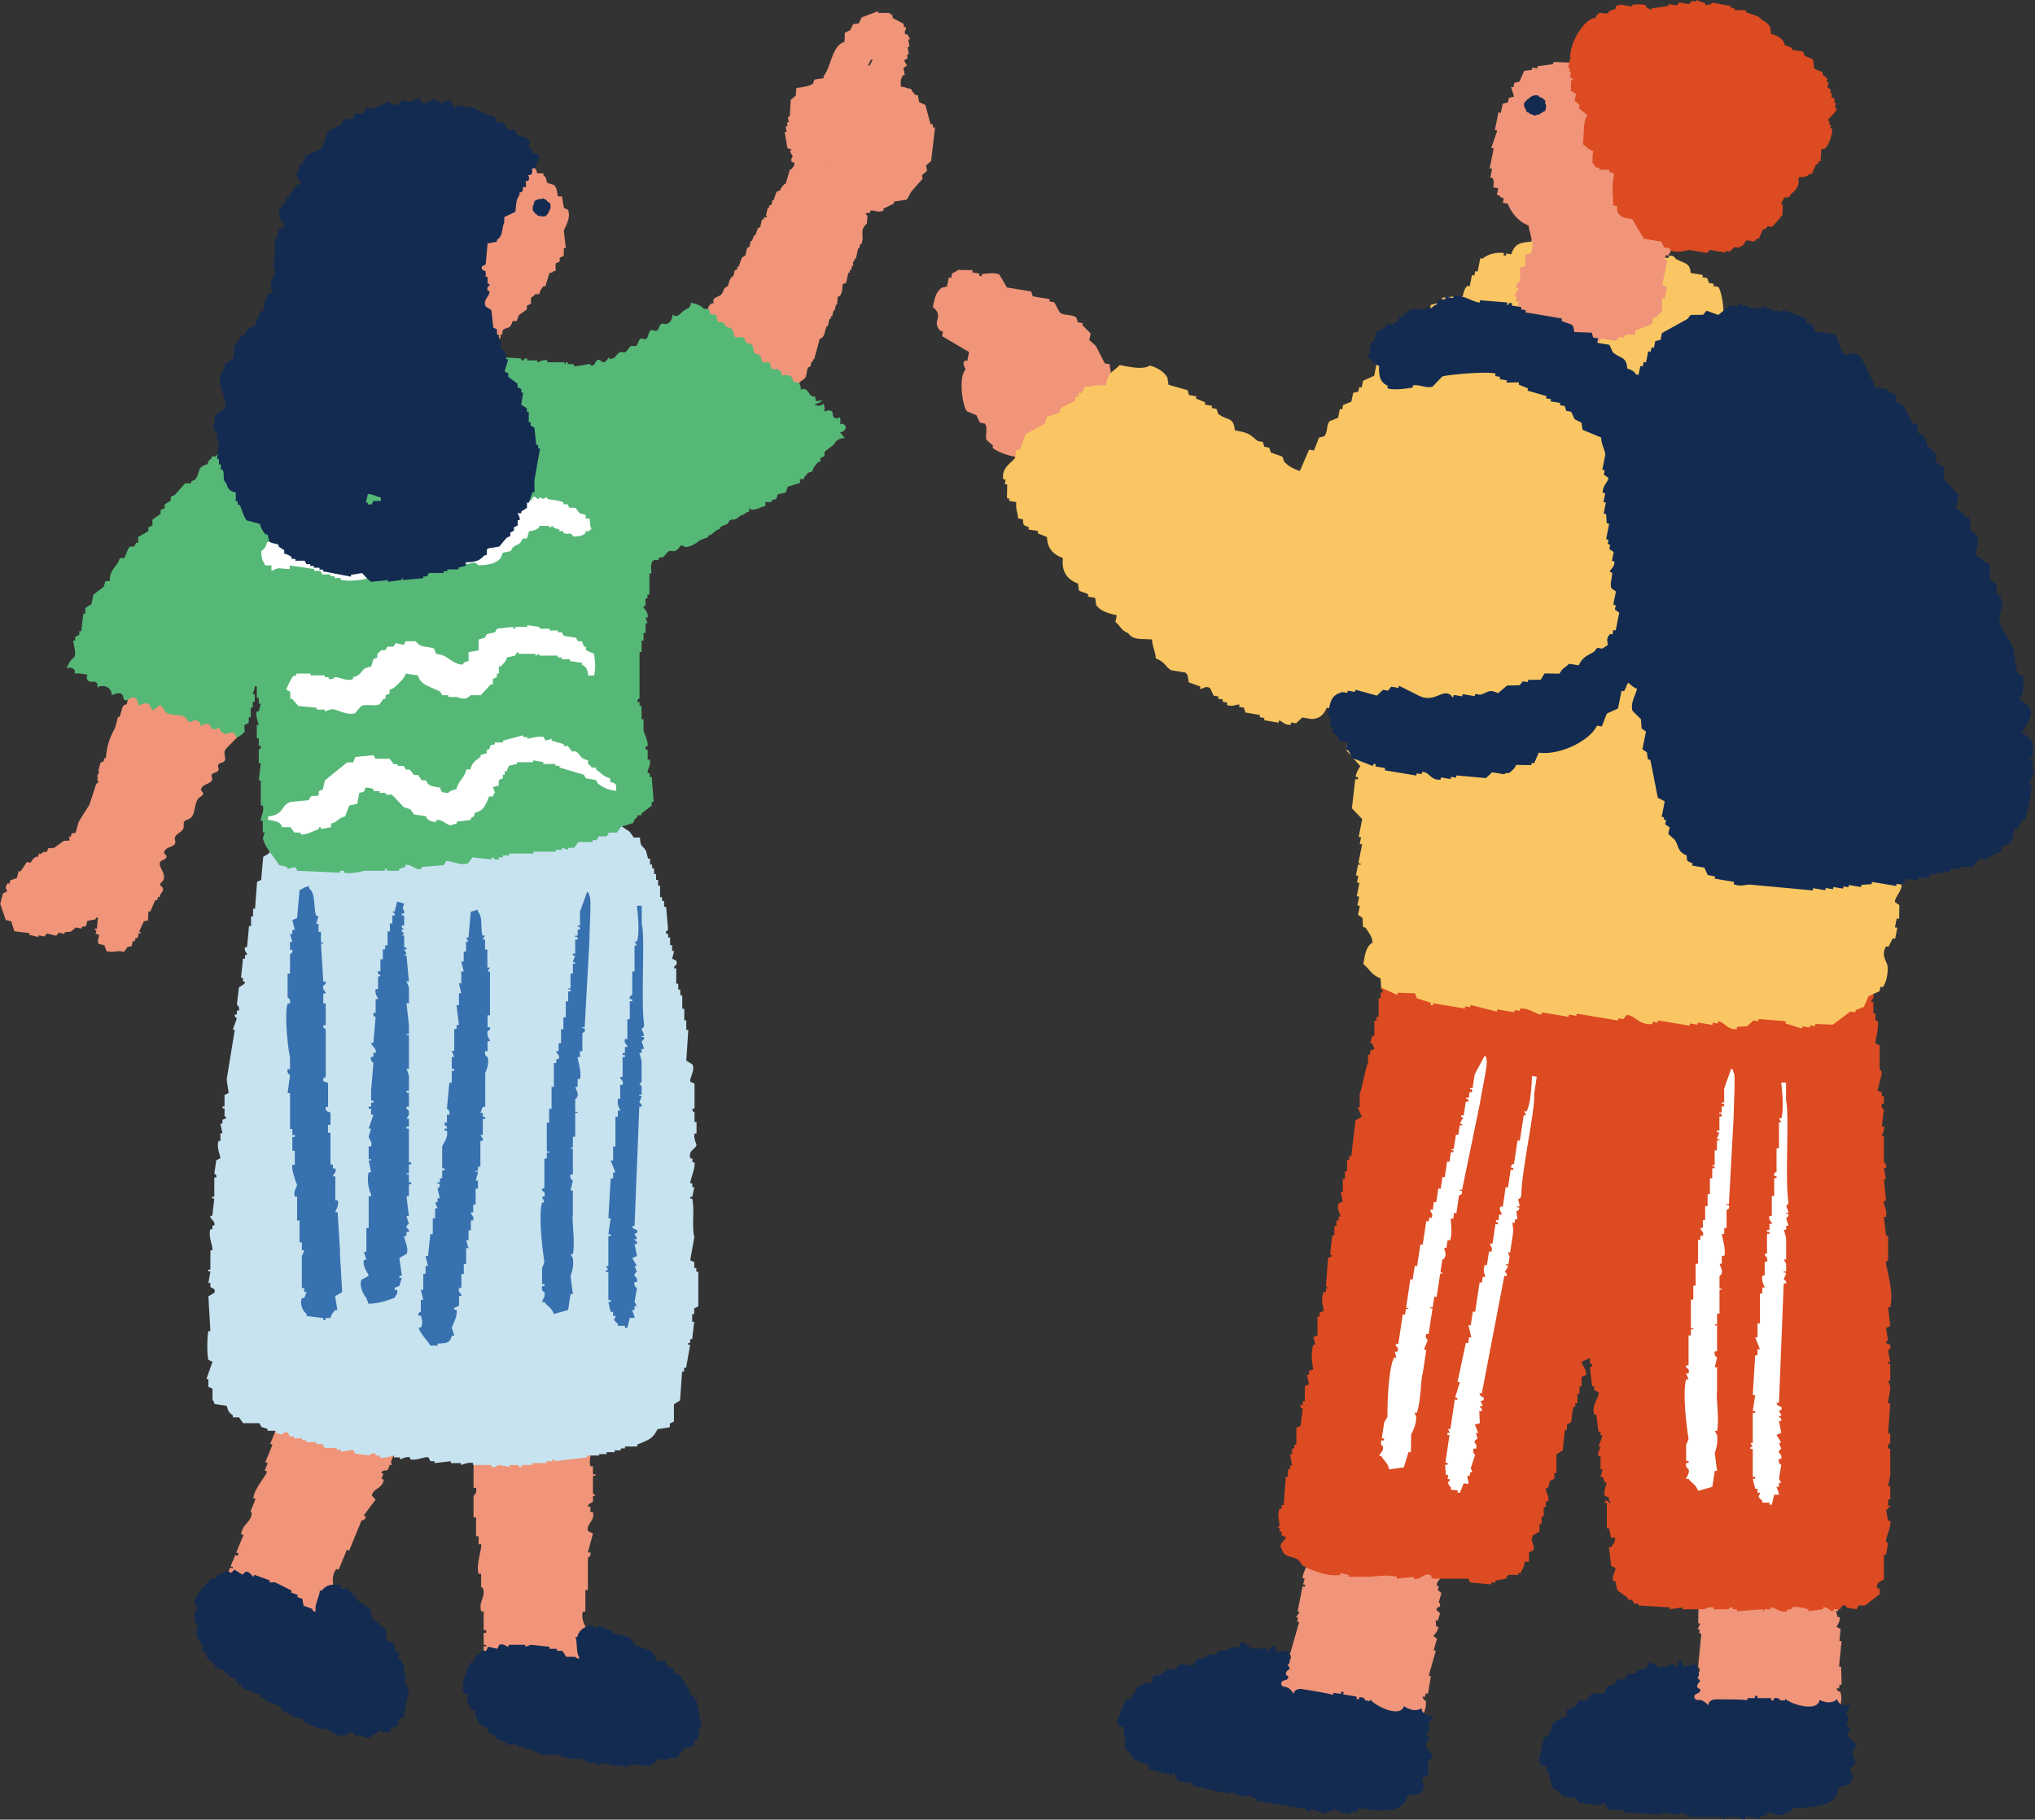 <svg id="_レイヤー_2" data-name="レイヤー 2" xmlns="http://www.w3.org/2000/svg" viewBox="0 0 192.74 172.35"><rect x="0" y="0" width="192.74" height="172.35" fill="#333333" stroke="none"/><defs><style>.cls-2,.cls-3,.cls-5,.cls-6{fill-rule:evenodd}.cls-2{fill:#fff}.cls-3{fill:#dc4b22}.cls-5{fill:#f09579}.cls-6{fill:#132b51}</style></defs><g id="_デザイン" data-name="デザイン"><path class="cls-5" d="M13.84 63.6c-.15-.03-.3-.02-.53.08l-.18.66c-.04 0-.08-.02-.12-.03-.1.21-.2.42-.29.63-.04 0-.08-.02-.12-.03-.09.33-.18.66-.26.99-.04 0-.08-.02-.12-.03-.07.28-.15.55-.22.82-.09.04-.19.07-.28.11-.24.32-.19.68-.42 1.13-.04 0-.08-.02-.12-.03-.09.33-.18.66-.26.99-.27.53-.5.94-.72 1.76-.09.34-.17 1.14-.19 1.18-.04 0-.08-.02-.12-.03l-.09.33c-.09.04-.19.07-.28.11-.07.27-.15.55-.22.82.04 0 .08.02.12.03-.08.16-.17.31-.25.47.04 0 .08.02.12.03l-.09.33c.04 0 .08.02.12.03-.04.29-.18.25-.21.3-.21.66-.43 1.31-.64 1.97-.35.55-.7 1.1-1.04 1.66-.09.33-.18.66-.26.99-.13.03-.26.05-.39.08l-.09.33c-.06-.01-.12-.03-.17-.04l.09.37c-.19.01-.38.03-.57.04-.31.22-.61.44-.92.66-.19.01-.38.03-.57.04l-.09.33c-.47 0-.31.02-.61.21-.06-.01-.12-.03-.17-.04l-.09.33c-.06-.01-.12-.03-.17-.04-.26.19-.34.23-.52.58-.12-.03-.23-.06-.35-.08-.2.3-.41.6-.61.91-.06-.01-.12-.03-.17-.04l-.18.66c-.2.07-.41.14-.61.21l-.09.33c-.06-.01-.12-.03-.17-.04-.56.78.48.55-.44.95-.09.33-.18.66-.26.99.17.51.35 1.02.52 1.53l.52.12c.1.32.2.63.3.95.48.06.96.11 1.44.17-.01.06-.03.11-.04.16l.87.21c.01-.05.03-.11.04-.16l.52.12.26-.29.87.21.26-.29.52.12c.01-.06.03-.11.04-.17.19-.01.38-.03.57-.04.16-.14.32-.27.48-.41l.52.12c.01-.05.03-.11.04-.16.13-.03.26-.05.39-.08.04-.16.09-.33.13-.49.26-.05.52-.11.79-.16.01-.06.03-.11.04-.17.06.01.12.03.17.04l-.09 1.03c-.06-.01-.12-.03-.17-.04-.01.06-.03.11-.04.16.06.01.12.03.17.04l-.09.33c.12.03.23.06.35.08-.07.36-.22.66-.04.87l.52.12c.07.19.14.39.22.58.94.16.73-.13 1.66.04.1-.15.2-.3.31-.45.13-.03.26-.05.39-.08.04-.17.09-.33.13-.5.06.01.12.03.17.04l.09-.33c.06.01.12.03.17.04.04-.16.09-.33.13-.49.06.01.12.03.17.04.11-.22-.03 0-.13-.21.15-.32.29-.63.44-.95.13-.03.26-.05.39-.08.02-.29.03-.58.04-.87.06.01.12.03.17.04l.48-1.11c.06.01.12.03.17.04l.09-.33c.06.01.12.03.17.04-.02-.31.11-.31.25-.56.07-.12.08-.28 0-.38-.06-.08-.17-.12-.2-.21-.08-.21.23-.33.3-.49.07-.19.05-.38 0-.57-.07-.32-.46-.77-.34-1.09.05-.15.24-.21.39-.28.15-.07.3-.23.21-.37-.03-.06-.1-.09-.14-.14-.19-.21.09-.51.36-.62.27-.1.62-.22.64-.49 0-.12-.05-.23-.06-.35-.01-.44.71-.59.83-1.01.06-.22-.05-.49.11-.66.1-.1.25-.12.38-.18.78-.33.39-1.61 1.07-2.09.14-.1.36-.22.3-.38-.02-.08-.1-.13-.15-.2-.16-.24.14-.51.41-.62.27-.11.61-.26.6-.54 0-.12-.09-.24-.06-.35.07-.26.55-.2.65-.45.07-.16-.09-.36-.02-.52.09-.19.39-.17.55-.31.25-.22-.02-.62.05-.94.03-.17.16-.3.29-.43.33-.34.67-.68 1-1.02-1.3-1.44-2.79-2.72-4.43-3.81-.8-.54-1.64-1.03-2.5-1.47-.45-.23-.9-.45-1.36-.65-.22-.09-.36-.16-.49-.19zm19.68 97.38c.07.03.15.05.22.08.76-.53.39-.84 1.48-1.1.09-.42.17-.85.26-1.27.08.03.15.05.22.08.16-.4.32-.79.49-1.19-.19-.16-.39-.32-.58-.48l-.57-2.4c-.23-.08-.45-.16-.67-.25.06-.16.13-.32.19-.48-.42-.24-.83-.49-1.25-.73-.1-.4-.19-.8-.29-1.2-.15-.05-.3-.11-.45-.16.03-.08.06-.16.1-.24h-.77c.02-.27.04-.54.07-.8-.15-.05-.3-.11-.45-.16.14-.71-.24-1.26.33-2.07.07.03.15.05.22.08.26-.63.52-1.27.78-1.9.07.03.15.05.22.08l1.17-2.85c.05-.07.33.05.42-.39-.07-.03-.15-.05-.22-.08.38-.5.75-1 1.13-1.5-.12-.13-.23-.27-.35-.4.12-.7.98-.6 1.13-1.5-.07-.03-.15-.05-.22-.08.07-.16.13-.32.19-.48-.07-.03-.15-.05-.22-.08.2-.37.46-.13.64-.31.07-.16.13-.32.19-.48.07.03.15.05.22.08l-.13-.32c.19-.48.39-.95.58-1.43.2-.3.23.19.32-.16-.07-.03-.15-.05-.22-.08.1-.24.19-.48.29-.71-.07-.03-.15-.05-.22-.08.09-.65.63-1.23.91-1.58.07.03.15.05.22.08.03-.08.06-.16.1-.24-.07-.03-.15-.05-.22-.08.49-1.75 1.35-3.38.85-4.61-.08-.36-.02-.76-.71-.8-.03.08-.06.16-.1.24-.07-.03-.15-.05-.22-.08.03-.08.06-.16.1-.24-.15-.05-.3-.11-.45-.16.03-.08.06-.16.1-.24-.22-.08-.45-.16-.67-.25.03-.08.07-.16.1-.24-.07-.03-.15-.05-.22-.08-.06 0-.22.35-.55.07.03-.08.06-.16.1-.24-.15-.05-.3-.11-.45-.16.03-.08.06-.16.1-.24l-1.8-.66c-.03.08-.06.16-.1.24-.81-.12-1.05-1.18-2.02-.74-.8-.25-.97-.23-1.54-.02-.03.08-.06.16-.1.24-.15-.05-.3-.11-.45-.16-.03.08-.06.16-.1.24-.08-.03-.15-.05-.22-.08-.16.4-.32.79-.49 1.19-.18.02-.36.05-.55.07-.06.16-.13.32-.19.48-.07-.03-.15-.05-.22-.08-.03.08-.06.16-.1.24.08.03.15.05.22.08-.27.45-.54.9-.81 1.34-.01.07.26.18.03.56-.07-.03-.15-.05-.22-.08-.13.32-.26.63-.39.95.08.03.15.05.22.08-.05.34-.11.69-.16 1.03-.07-.03-.15-.05-.22-.08-.29.71-.58 1.43-.88 2.14.08.03.15.05.22.08-.1.56-.51.62-.52.63-.26.63-.52 1.27-.78 1.9.08.03.15.05.22.08-.23.55-.45 1.11-.68 1.66.08.03.15.05.23.08-.1.24-.19.48-.29.71.07.03.15.05.22.08-.1.49-1.19 1.57-1.3 2.53.07.03.15.05.22.08-.16.4-.32.79-.49 1.19 0 0 .25.03.03.56-.22.55-.8.75-.91 1.58.07.03.15.05.22.08-.23.55-.45 1.11-.68 1.66.07.03.15.05.22.08-.03.08-.06.16-.1.24-.08-.03-.15-.05-.22-.08-.13.32-.26.63-.39.95-.08.35.3 0 .13.32-.08-.03-.15-.05-.22-.08-.49 1.19-.97 2.38-1.46 3.57.12.13.23.27.35.4-.13.32-.26.63-.39.95.07.03.15.05.22.08.16.89.59.51.83 1.13-.01.45-.02.9-.04 1.35.27.19.53.38.8.57-.03.08-.06.16-.1.24.19.16.39.32.58.48l.03.56c.15.05.3.11.45.16.1.4.19.8.29 1.2.37.14.75.27 1.12.41 0 .19.02.37.03.56.64.33 1.28.65 1.93.98 0 0 .14-.29.55-.07.3.16-.21.26.13.32.03-.08.06-.16.1-.24.56.13.58.48.58.48.56.11 1.11.23 1.67.34.03-.08.06-.16.1-.24l.9.33.42-.39c.15.05.3.11.45.16l.42-.39c.15.05.3.11.45.16l.42-.39c.15.05.3.11.45.16l.42-.39z"/><path class="cls-6" d="M38.56 159.93c0-.14-.01-.27-.02-.41l-.33-.12c.1-.1.21-.19.31-.29-.05-.02-.11-.04-.16-.06.05-.12.1-.23.14-.35-.05-.02-.11-.04-.16-.06-.07-.7-.04-1.22-.65-1.65.05-.12.1-.23.14-.35l-.42-.36c-.04-.22-.08-.43-.11-.65l-.66-.24c-.04-.35-.09-.71-.13-1.06-.42-.36-.84-.71-1.26-1.07-.07-.29-.14-.59-.2-.88-.44-.3-.89-.59-1.33-.89.02-.06.05-.12.07-.18-.28-.24-.56-.47-.84-.71.02-.06.05-.12.07-.18-.18-.04-.49.23-.73-.06.02-.06.05-.12.07-.18-.75-.2-1.47-.12-1.91.51-.05-.02-.11-.04-.16-.06.03.44-.54 1.47-.39 1.88-.02.06-.05.12-.07.18-.32-.2-.24-.29-.26-.3-.27-.1-.55-.2-.82-.3-.04-.22-.08-.43-.11-.65-.16-.06-.33-.12-.49-.18.02-.06.05-.12.07-.18l-.66-.24c.02-.06.05-.12.07-.18-.52-.26-1.05-.52-1.57-.78h-.56c.02-.06.05-.12.07-.18l-1.48-.54c-.02.06-.05.12-.07.18-.19-.04-.3-.49-.75-.48-.1.1-.21.19-.31.29l-.75-.48c-.1.1-.21.19-.31.29-.16-.06-.33-.12-.49-.18-.02.06-.05.12-.07.18-.21.06-.42.11-.64.17l-.38.47-.33-.12c-.35.51-1.55 1.45-1.57 2.46.09.1.17.2.26.3-.12.29-.24.59-.36.88.05.02.11.04.16.06-.07.52-.12.41.28.71-.36.98-.02 1.48.5 2-.05.12-.1.23-.14.35.32.25.35.3.51.59-.02.06-.05.12-.07.18.28.24.56.47.84.71-.02.06-.05.12-.07.18l.99.36c-.02.06-.05.12-.07.18.16.06.33.12.49.18-.02.06-.05.12-.07.18l.66.24c-.02.06-.05.12-.07.18l.33.12c-.02.06-.05.12-.07.18.16.06.33.12.49.18-.02.06-.05.12-.07.18.6.22 1.2.44 1.81.66-.02.06-.05.12-.07.18.16.06.33.12.49.18-.02.06-.05.12-.07.18.49.18.99.36 1.48.54-.02.06-.05.12-.07.18l.33.12c-.02.06-.05.12-.07.18.27.1.55.2.82.3-.02.06-.05.12-.07.18l1.22.24c-.02.06-.05.12-.07.18.58.28 1.16.56 1.73.84.02-.06.05-.12.07-.18.27.1.55.2.82.3.3.18.61.36.91.54.02-.06.05-.12.07-.18l.33.12c.18-.14.36-.27.54-.41l.75.48c.02-.06.05-.12.07-.18 1.32.47.85.17 1.77-.16.02-.06.05-.12.07-.18.34-.07.76.24 1.13 0 .05-.12.1-.23.14-.35l.4-.06c.55-.53-.05-.67.76-.93l.51-2.64c-.05-.02-.11-.04-.16-.06z"/><path class="cls-5" d="M80.02 3.09l-.03.87c-1.21.34-1.28 2.44-2 3.27 0 .06.02.11.03.17-.3.05-.59.09-.89.14-.04.12-.08.24-.12.37-.35.27-.97.34-1.58.42-.03.11-.04.64-.06.71l-.48.42-.09 1.58c-.06 0-.12.02-.18.03l.09.51c-.06 0-.12.02-.18.03l.06.34c-.06 0-.12.02-.18.03l.09.51c-.06 0-.12.02-.18.03.09.51.18 1.02.26 1.52.13.04.26.08.39.11l-.15.2.27.48s-.26.22-.09.54c.06 0 .12-.02.18-.03l.06.34c.06 0 .12-.02.18-.03l.18 1.02c.06 0 .12-.02.18-.03l.06.34c.06 0 .12-.02.18-.03l.27.48c-.06 0-.12.02-.18.03l.06.34c-.49.2-.56.27-.6.79-.06 0-.12.02-.18.03.32.41.63.83.95 1.24l.92.03c.08.1.16.21.24.31.3-.05.59-.09.89-.14.08.1.16.21.24.31.3-.05.59-.09.89-.14 0 .06.02.11.03.17.18-.03.36-.06.54-.08 0 .06.02.11.03.17.25-.04-.1-.14.15-.2.24-.04.48-.07.71-.11 0 .06.02.11.03.17.48-.07.95-.15 1.43-.22 0-.06-.02-.11-.03-.17.39-.12.75.25 1.28-.02 0-.06-.02-.11-.03-.17.34-.17.68-.34 1.01-.5 0-.06-.02-.11-.03-.17.42-.06.83-.13 1.25-.19.14-.25.28-.51.42-.76.36-.4.72-.81 1.07-1.21l-.06-.34.48-.42-.09-.51.48-.42c.12-1.06.24-2.13.37-3.19-.06 0-.12.02-.18.03l-.06-.34c-.06 0-.12.02-.18.03-.17-.61-.33-1.22-.5-1.84-.2-.09-.4-.17-.59-.26L86.93 9c-.06 0-.12.02-.18.03-.25-.24-.29-.25-.47-.62-.51-.04-.44-.17-.95-.2-.06-.63-.01-.68.18-1.07.06 0 .12-.02.18-.03l-.12-.68c.11-.07.22-.15.33-.22l-.27-.48c.11-.07.22-.15.33-.22l-.06-.34c.06 0 .12-.02.18-.03l-.12-.68c.06 0 .12-.02.18-.03l-.12-.68c.06 0 .12-.02.18-.03l-.27-.48c-.06 0-.12.02-.18.03-.18-.36.14-.52.06-.71-.06 0-.12.02-.18.03l-.06-.34c-.34-.18-.67-.36-1.01-.54l-.06-.34c-.06 0-.12.02-.18.03 0-.06-.02-.11-.03-.17h-1.1c0-.06-.02-.11-.03-.17-.52.2-1.03.39-1.55.59-.09.19-.18.38-.27.56-.18.03-.36.06-.54.08-.09.19-.18.38-.27.56-.17.08-.34.17-.51.25zm2.46 2.57c.06 0 .12-.02.18-.03-.09.19-.18.38-.27.56-.06 0-.12.02-.18.03.09-.19.18-.38.27-.56zM61.46 163.61h.24c.51-.76.04-.92.96-1.53l-.24-1.27h.24v-1.28c-.24-.09-.48-.17-.72-.25-.48-.68-.96-1.36-1.45-2.04h-.72v-.51c-.48-.09-.96-.17-1.45-.25l-.72-1.02h-.48v-.26c-.24.09-.48.17-.72.26l-.24-.77h-.48c-.14-.71-.7-1.09-.48-2.04h.24v-2.04h.24v-3.06c.02-.09.33-.06.24-.51h-.24l.48-1.78c-.16-.09-.32-.17-.48-.26-.16-.69.68-.9.48-1.78h-.24v-.51h-.24c.05-.41.38-.28.48-.51v-.51h.24l-.24-.26v-1.53c.07-.35.29.1.24-.26h-.24v-.76h-.24c-.17-.63.11-1.36.24-1.78h.24v-.25h-.24c-.21-1.8-.03-3.61-.96-4.59-.21-.31-.31-.7-.96-.51v.25H54v-.25h-.48v-.26h-.72v-.26h-.24c-.05.01-.08.4-.48.26v-.26h-.48v-.25h-1.93v.25c-.8.16-1.42-.74-2.17 0-.85.04-1 .12-1.45.51v.25h-.48v.25h-.24v1.28c-.16.09-.32.17-.48.26v.51h-.24v.26h.24l-.24 1.53c.01.06.31.08.24.51h-.24v1.02h.24l.24 1.02h-.24v2.29h.24c.12.56-.24.75-.24.77v2.04h.24v1.78h.24v.76h.24c.09.49-.51 1.87-.24 2.8h.24v1.27s.24-.06.24.51c0 .59-.46.97-.24 1.78h.24v1.78h.24v.25h-.24v1.02c.06.36.28-.1.24.26h-.24v3.82c.16.09.32.17.48.26v1.02h.24c.49.77.74.27 1.21.77.16.42.32.85.48 1.27.32.09.64.17.96.26v.26c.24.08.48.17.72.25l.24.51h.48l.72 1.02h1.21l.24.51c.72.09 1.45.17 2.17.25 0 0 .02-.32.48-.25.34.05-.1.31.24.25v-.25c.58-.07.72.25.72.25.56-.08 1.13-.17 1.69-.25v-.25h.96l.24-.51h.48l.24-.51h.48l.24-.51h.48l.24-.51z"/><path d="M56.68 137.73h.77v-.18h.77v-.18h.58v-.18h.39v-.18h1.16v-.18c1.02-.44 1.44-.48 1.93-1.46l1.16-.18v-.36l.39-.18v-1.64c.19-.12.39-.24.58-.36.06-.91.13-1.82.19-2.73h.19v-.36h.19c.13-.73.26-1.46.39-2.18h-.19v-.18h.19v-.36h.19c.06-.55.13-1.09.19-1.64h-.19v-.73h.19v-.55l.39-.18v-3.28h-.19v-.36h-.19v-.55l-.39-.18.39-2.19c-.26-.98.04-2.47-.19-3.64h-.19v-.18h.19c.06-.3.13-.61.19-.91h-.19v-.36h-.19c-.04-.29.53-1.55.39-2h-.19v-.36h-.19c-.24-.77.49-.88.58-1.27.01-.05-.31-.69-.19-1.09h.19v-1.09h-.19v-.91c-.02-.06-.25-.05-.19-.36h.19v-2.37l-.39-.18c-.12-.37.48-1.05.19-1.64-.19-.12-.39-.24-.58-.36.06-.97.13-1.94.19-2.91H65v-.91h-.19v-1.09h-.19v-1.27h-.19v-.55h-.19v-.55h-.19v-1.46h-.19v-.18c.07-.09.35-.15.19-.55l-.39-.18c.06-.24.13-.49.19-.73h-.19v-.55h-.19v-.73h-.19v-.36h-.19c-.08-.3.18-.33.19-.36-.06-.73-.13-1.46-.19-2.19h-.19v-.55h-.19v-.36h-.19v-1.09h-.19v-.55h-.19v-.55h-.19v-.55h-.19v-.36h-.19v-.55h-.19c-.06-.24-.13-.49-.19-.73-.34-.59-.53-.27-.58-1.27h-.58c-.13-.18-.26-.36-.39-.55-.45-.3-.9-.61-1.35-.91-.06.16-.36.4-.19.73h.19l-.19.18c-.27-.27-.3-.44-.96-.36v.18h-.19c-.13-.18-.26-.36-.39-.55l-1.16.36v-.36c-.43-.07-.75-.31-1.35-.18 0 0-.2.31-.58.18-.06-.12-.13-.24-.19-.36h-1.54v-.18h-1.93v-.18h-.39v-.18l-.96.18v-.18c-.67-.14-1.07.16-1.54.18l-1.35-.18v.18l-.77.18v-.18h-.39v-.18c-.41-.1-.58.18-.58.18h-2.12v.18h-.77v.18c-.27 0-.31-.29-.77-.18v.18h-1.35v.18l-.58-.18v.18l-.58-.18v.18c-.45.09-1.12-.19-1.16-.18v.18h-.39v.18c-.32-.04-.33-.34-.39-.36-.42-.15-1.33.19-1.35.18v-.18h-.58v-.18l-2.12.18c-.02 0-.15-.27-.58-.18v.18h-.19c-.06-.12-.13-.24-.19-.36h-1.16v-.18h-.19v.18h-.58c-.13.18-.26.36-.39.55l-.19-.18-1.16.18c-.06.18-.13.36-.19.55h-.19v.55c-.32.18-.64.36-.96.55-.06.42-.13.85-.19 1.27-.19.12-.39.24-.58.36-.06.73-.13 1.46-.19 2.18l-.39.18c-.06.85-.13 1.7-.19 2.55h-.19v.73h-.19v.91h-.19c-.06.67-.13 1.34-.19 2h-.19c-.12.43.22.49.19.73h-.19v.36h-.19c-.06.61-.13 1.21-.19 1.82h.19v.36h.19c.05.26-.53.45-.58.55-.06.55-.13 1.09-.19 1.64 0 0 .3.17.19.55h-.19v.36h-.19c-.08.28.19.36.19.36-.13.36-.26.73-.39 1.09h.19c-.26 1.58-.51 3.16-.77 4.73.06.42.13.85.19 1.27l-.39.18v1.09h-.19v.18h.19v.73l.19.18-.39.18v.36h-.19c.06.3.13.61.19.91h-.19v.73h-.19c-.18.58.15 1.31.19 1.64l-.39.18c-.06.42-.13.85-.19 1.27 0 .03.25.07.19.36h-.19v1.82h-.19v.18h.19c-.06.55-.13 1.09-.19 1.64h-.19c-.03.34.49.46.39.91h-.19v.36h-.19c-.22.61.19 1.48.19 1.82v.18h-.19v1.82h-.19v.18h.19c-.06.36-.13.73-.19 1.09h.19v.36c.1.18.52.09.39.55-.19.12-.39.24-.58.36.06 1.09.13 2.18.19 3.28h-.19c-.13.45-.14 2.37 0 2.73l.39.18c-.19.55-.39 1.09-.58 1.64h.19v.73l.39.18v1.09s.12.02.19.36l1.16.18c.12.52.22.63.58.91v.18h.58c.13.18.26.36.39.55h1.54c.06.12.13.24.19.36l.58.18v.18h.77v.18l.58.18c.1-.08.23-.32.58-.18.06.12.13.24.19.36h.39v.18h.77v.18h.39v.18h.96v.18h.58c.06.12.13.24.19.36h1.16v.18h.39v.18l1.16-.18c.06.12.13.24.19.36l1.35.18s.19-.29.58-.18v.18h.39v.18c.45.15 1.29-.19 1.35-.18v.18h.58v.18c.14.02.5-.3.96-.18v.18c.65.17 1.36-.3 1.73-.18.06.12.13.24.19.36h.39v.18l1.54-.18v.18h.96v.18c.08 0 .69-.31 1.16-.18v.18h1.73v.18c.46.1.5-.17.77-.18l.96.18v-.18h.77s.06.24.39.18v-.18h.96v-.18h1.35v-.18h.58v-.18h.19v.18l3.08-.36v-.18h1.16v-.18z" fill="#c7e3f0" fill-rule="evenodd"/><path class="cls-5" d="M53.8 19.87l-.39-.18c-.06-.36-.13-.73-.19-1.09h-.39c-.05-.45-.11-.87-.39-1.09l-.58-.18c-.21-.27 0-.43-.39-.73v-.18h-.58c-.12-.44-.2-.4-.39-.73h-1.16v-.55c-.35-.14-.5-.32-.96-.36v.18h-.19v-.18h-.39c-.06-.12-.13-.24-.19-.36h-1.16v-.18h-.39v-.18l-1.16.18-1.73-.18v.18l-2.5.18c-.06.12-.13.24-.19.36h-.77c-.06.12-.13.24-.19.36h-.96c-.13.18-.26.36-.39.55h-.58v.18h-.19c-.06.18-.13.36-.19.55-.84.05-1.59.38-2.12.73-.49.33-.32.7-1.16.91v.36c-.62.14-1.01.5-1.16 1.09h-.39v.36c-.79.21-.22.08-.58.55l-.39.18v.36c-.19.12-.39.24-.58.36v1.09c-.19.12-.39.24-.58.36l-.39 2.91h.19v1.46c.19.12.39.24.58.36v.73h.19c.06.12.13.24.19.36h.39c.13.3.26.61.39.91l1.16.18c.06.12.13.24.19.36h.39v.18h.39v.18l1.16.18c.06.12.13.24.19.36.7.3 1.17-.15 1.73.36h.19v.55h.19v.55h.19v1.27c.01.05.26.05.19.36h-.19c.06.36.13.73.19 1.09h-.19c-.03.52.37.69.39 1.46l.58.18v.73h.19c.3 1.06.38.36.96.73.13.24.26.49.39.73h.39v.18c.38.14.57-.11.77-.18.13.18.26.36.39.55.64.28 1.9-.1 2.31-.18v-.36c.58-.18 1.16-.36 1.73-.55.13-.52.34-.45.39-.55v-1.82h.19c-.06-.18-.13-.36-.19-.55l.39-.18c-.06-.12-.13-.24-.19-.36h.19v-.73h.19v-.36h.19v-.91h.19v-.36h.19v-.55h.19v-.36h.19v-.36c.36-.45.71.02.96-.91h.39c.06-.18.13-.36.19-.55.26-.18.51-.36.77-.55v-.36l.39-.18v-.55c.04-.06.28-.16.39-.36h.39c.12-.41.16-.45.39-.73h.19l.39-1.27c.38-.11.17.03.39-.18h.19v-.73l.39-.18v-.36l.39-.18v-.73h.19c-.06-.55-.13-1.09-.19-1.64.11-.37.72-1.23.39-2zm18.32 22.51v-.73c.43.06.79-.29 1.07-.61.13-.16.28-.37.17-.55.22 0 .37-.28.23-.45.37-.02.64-.45.48-.77.28.06.6-.16.61-.44 0-.12-.04-.26.04-.36.08-.1.27-.11.32-.24.03-.08-.01-.17 0-.25 0-.14.12-.25.22-.36.39-.43.2-.9.44-1.33.13-.24.44-.3.58-.54.16-.29.1-.66.26-.95.07-.03.15-.07.22-.1l.09-.42c.03 0 .06.01.1.02l.06-.28c.03 0 .06.01.1.02.18-.65.36-1.31.53-1.96.21-.05.08.04.22-.1.32-.3.21-.59.44-1.09.03 0 .06.01.1.02.05-.24.1-.47.16-.71.03 0 .06.01.1.02l.06-.28c.03 0 .06.01.1.02.04-.19.08-.38.13-.57.03 0 .06.01.1.02.04-.19.08-.38.13-.57.03 0 .06.01.1.02l.06-.73c.07-.03.15-.07.22-.1.24-.38.21-.71.25-1.13.21-.05.08.04.22-.1.03 0 .06.01.1.02.07-.33.15-.66.22-.99.03 0 .06.01.1.02l.06-.28c.03 0 .06.01.1.02l.09-.42c.03 0 .06.01.1.02v-.44c.03 0 .06.01.1.02l.06-.28c.03 0 .06.01.1.02.07-.33.15-.66.22-.99.03 0 .06.01.1.02l.09-.42c.03 0 .06.01.1.02.38-.86-.27-1.23.53-1.96l.06-.73c-.05-.06-.11-.12-.16-.18 0-.19.02-.39.03-.58-.05-.06-.11-.12-.16-.18l.09-.42c-.13-.17-.26-.35-.39-.52l-.03-.3-.29-.06-.03-.3c-.06-.01-.13-.03-.19-.04l.03-.14c-.27-.15-.53-.3-.8-.45l-.03-.3-.29-.06.03-.14c-.06-.01-.13-.03-.19-.04l.03-.14c-.32-.31-.54-.15-.96-.19v-.44c-.44-.25-.44-.4-1.02-.35v-.44l-.45-.24-.03.14c-.03 0-.06-.01-.1-.02l.03-.14c-.06-.01-.13-.03-.19-.04l.03-.14c-.2 0-.4.02-.61.03-.06.13-.13.27-.19.4-.17-.12-.09 0-.16-.18l-.29-.06-.03.14c-.06-.01-.13-.03-.19-.04l-.03.14c-.23.3-.47.6-.7.89-.03 0-.06-.01-.1-.02-.14.46-.27.93-.41 1.39-.03 0-.06-.01-.1-.02-.19.25-.3.28-.44.65-.21.05-.08-.04-.22.1-.03 0-.06-.01-.1-.02-.09.28-.19.55-.28.83-.03 0-.06-.01-.1-.02l-.09.42c-.07.03-.15.07-.22.1l-.06.28c-.03 0-.06-.01-.1-.02-.05.24-.1.47-.16.71.03 0 .06.01.1.02l-.03.14c-.06-.01-.13-.03-.19-.04-.05.09-.11.18-.16.26-.03 0-.06-.01-.1-.02-.05.24-.1.47-.16.71-.07.03-.15.07-.22.1-.08.23-.17.46-.25.69-.03 0-.06-.01-.1-.02-.07.18-.15.36-.22.55-.03 0-.06-.01-.1-.02-.04.19-.08.38-.13.57-.07.03-.15.07-.22.1-.05.24-.1.47-.16.71l-.35.23c-.09.28-.19.55-.28.83-.03 0-.06-.01-.1-.02l-.06.28c-.07.03-.15.07-.22.1-.04.19-.08.38-.13.57-.03 0-.06-.01-.1-.02-.24.32-.27.32-.41.95-.56.15-.34.64-.77.89-.16.09-.36.13-.5.25s-.19.37-.02.46c-.35-.04-.68.33-.57.65-.27-.13-.58.28-.36.48-.33-.04-.63.34-.49.63-.11 0-.21 0-.32.01.03.17.06.35 0 .51-.07.16-.27.28-.44.21.09.26-.1.56-.37.63 0 .19 0 .4-.09.57s-.34.28-.51.19c.04.18.07.36.02.53s-.22.33-.41.31c-.06 0-.12-.03-.18-.02-.26.05-.05.49-.25.65-.12.09-.3.02-.42.1-.14.1-.1.31-.19.46-.14.21-.5.13-.73.25-.21.12-.27.39-.2.61.07.22.25.4.42.56 2.74 2.66 6.02 4.83 9.61 6.34z"/><path d="M23.13 69.37s.03-.05.04-.08c.04-.1-.09-.59 0-.63l.39-.18v-.55h.19v-.91h.19v-.55h.19v-.73h-.19c0-.07.18-.4.19-.73h.19v1.09h.19v.55h.19c-.06.24-.13.49-.19.73h-.19c-.15.43.2 1.23.19 1.27h-.19v1.27h.19v.73h.19c.06.3-.18.32-.19.36v1.27h.19c-.06.55-.13 1.09-.19 1.64h.19v2.37h.19c.17.59-.25 1.17-.19 1.46h.19v1.09h.19c-.06.18-.13.36-.19.55.31 1.11 1.05 1.68 1.54 2.55l.77.18v.18l.77-.18c.06.12.13.24.19.36l4.04.18v-.18h.39v.18c.66.14 1.56-.09 1.93-.18h1.93v-.18h.19v.18h1.16v-.18l.58-.18v-.18c.54-.16.89.51 1.54.36v-.18l2.12-.18c.06-.12.13-.24.19-.36.42-.12 1.43.49 2.12.18.13-.18.26-.36.39-.55l1.73.18c.27-.04-.08-.22.19-.18 0 0 .2.3.58.18v-.18h.39v-.18h.58v-.18h2.31v-.18h2.12v-.18h.58v-.18l.58.18v-.18h.58c.13-.18.26-.36.39-.55h1.35v-.18h.39c.06-.12.13-.24.19-.36h.77c.06-.12.13-.24.19-.36h.77c.13-.18.26-.36.39-.55l1.16-.36c.14-.45.1-.3.39-.55v-.18h.39v-.18c.32-.24.64-.49.96-.73v-.36h.19c-.06-.79-.13-1.58-.19-2.37h-.19v-.36h-.19c-.08-.34.36-.69.19-1.27h-.19v-.91s-.25.03-.19-.36h.19c.07-.43-.3-1.17-.39-1.46v-1.09h-.19v-1.27h-.19v-.36h-.19c-.07-.31.18-.32.19-.36v-4.37h.19v-1.09h.19v-.73h.19v-.91h.19c-.06-.18-.13-.36-.19-.55h.19c.12-.58-.41-.77-.39-1.09h.19v-.73h.19v-.36h.19v-2h.19c0-.3-.22-1.33.45-1.27.07 0 .14.04.19 0 .06-.05.03-.16.09-.21.05-.04.13-.03.19-.03.38 0 .5-.61.88-.63.09 0 .19.03.28.04.25.01.44-.2.58-.4.04-.05.08-.11.15-.13.12-.04.23.06.35.11.29.12.9-.25 1.14-.39.08-.05.26-.22.28-.23.03-.01.78-.31.78-.26v-.18c.39 0 .75-.63 1.14-.63v-.18c.13 0 .28-.18.41-.18 0-.06-.02.06-.02 0 .64-.12.18-.44.82-.56 0 .19.57-.16.7-.34.39-.06.46-.32.84-.38v-.36c.27.47 1.15-.12 1.54-.18v-.36h.58v-.18c.52-.14.44-.04.58-.55l.77-.18c.06-.18.13-.36.19-.55l1.16-.36v-.36h.39v-.18c.4-.33.12-.37.77-.55.14-.47.3-.59.58-.91h.19v-.36l.39-.18v-.36c0-.11.84-.64.94-.82.17-.34.59-.56.99-.52-.15-.18-.31-.36-.46-.54.26-.04.52-.22.54-.47.01-.25-.35-.46-.54-.29.06-.23.05-.47-.02-.7-.16.21-.58.14-.65-.12-.03-.11 0-.23-.05-.33-.11-.26-.52-.18-.78-.07.05-.25.03-.51-.05-.75-.18.2-.52.26-.77.14s.55-.19.62-.45c-.19.03-.39.05-.58.08l-.09-.46c-.09.03-.19.02-.27-.01-.23-.09-.31-.35-.47-.53-.15-.18-.54-.25-.6-.02.01-.32-.07-.75-.4-.79-.07 0-.15 0-.22-.02-.15-.06-.15-.26-.22-.4-.15-.3-.61-.27-.95-.19.05-.35-.33-.69-.69-.62-.05.01-.11.03-.16.02-.3-.04-.15-.59-.43-.68-.15-.05-.32.09-.48.04-.26-.08-.13-.5-.33-.68-.12-.11-.32-.08-.45-.18-.25-.18-.08-.61-.31-.81-.15-.13-.41-.11-.55-.25-.12-.13-.1-.35-.25-.45-.21-.15-.53.08-.76-.04-.28-.14-.12-.61-.37-.8-.15-.12-.39-.08-.53-.21-.11-.1-.13-.29-.26-.36s-.32 0-.45-.08c-.21-.13-.04-.53-.27-.65-.08-.04-.18-.03-.27-.03-.4-.04-.23-.39-.4-.51-.14-.11-.19 0-.32-.03-.28-.07-.21-.13-.42-.27-.3-.19-.57-.22-.93-.32.03.2-.06.37-.22.49s-.36.2-.52.32c-.16.12-.27.29-.45.39-.18.1-.46.07-.52-.11-.04.21-.07.43-.19.62s-.33.33-.56.31c-.09 0-.19-.05-.28-.03-.31.07-.24.64-.55.68-.14.02-.27-.09-.41-.07-.4.03-.25.85-.65.86-.11 0-.21-.07-.32-.07-.34.02-.26.65-.59.72-.1.02-.2-.02-.3-.02-.36.03-.44.65-.8.62-.06 0-.12-.03-.18-.04-.26-.04-.44.24-.61.44-.17.2-.57.31-.65.07-.1.25-.35.56-.6.43-.1-.05-.16-.17-.28-.2-.14-.03-.26.08-.33.2-.07.12-.11.25-.23.32-.12.07-.33 0-.3-.13-.42.03-1.16.26-1.54.2v-.18h-.58v-.18h-.19v.18c-.27-.06.07-.12-.19-.18h-1.54v-.18c-.46-.11-.83.2-.96.18v-.18h-.96v-.18c-.23-.05-.39.18-.39.18h-.19v-.18l-2.89-.18v.18l-1.16-.18v.18l-.77.18v.18l-.58-.18v-.18l-1.16.18v-.18h-2.31c-.06.01-.05.24-.39.18 0 0-.14-.26-.58-.18v.18c-.24 0-.34-.34-.77-.18-.06.12-.13.24-.19.36h-2.31c-.06.12-.13.24-.19.36h-.39v.18h-.19v-.18h-1.35v-.18l-.96.18c-.04 0-.07-.25-.39-.18v.18H32v.18l-.58-.18v.18l-.77.18c-.06.12-.13.24-.19.36h-.58c-.13.18-.26.36-.39.55l-.77.18c-.13.18-.26.36-.39.55h-.39c-.06.12-.13.24-.19.36-.39.34-.93.61-1.54.73-.06.3-.13.61-.19.91-.7.07-.82.14-.96.73h-.58c-.26.3-.51.61-.77.91h-.19c-.18.27.08.56-.19.73h-.77c-.26.3-.51.61-.77.91h-.19c-.18.28.07.55-.19.73h-.58c-.13.18-.26.36-.39.55h-.39v.18c-.28.25-.26.09-.39.55-1.06.28-.65.78-1.16 1.46l-.39.18v.18h-.58c-.32.36-.64.73-.96 1.09l-.39.18v.36c-.19.12-.39.24-.58.36v.36l-.39.18v.36c-.26.18-.51.36-.77.55v.55l-.39.18v.36c-.32.18-.64.36-.96.55v.55h-.19c-.06.12-.13.24-.19.36h-.39c-.28.21-.42 1-.58 1.09h-.39c-.27.94-.94.93-.96 2.18H10c-.06.18-.13.36-.19.55-.32.24-.64.49-.96.73-.06.3-.13.61-.19.91-.19.12-.39.24-.58.36v.55h-.19c-.06.55-.13 1.09-.19 1.64h-.19v.36l-.39.18v.36h-.19c.06.43.29 1.15.13 1.53-.01.03-.31.29-.36.35-.16.21-.27.49-.4.72.2-.05.41-.07.59.03.18.09.27.34.13.48.43-.03.87.02 1.28.14-.18.2-.06.57.21.63.2.05.43-.05.6.07.15.11.14.32.11.49.27-.18.65-.19.93-.04.28.16.46.47.43.78.34-.19.88-.33 1.05.01.07.14.04.34.18.43.22.14.45-.18.71-.24.2-.04.4.09.48.26.09.17.1.37.1.56.32-.21.82-.41 1.05-.11.12.15.14.41.33.45.27.05.39-.38.66-.39.25-.01.32.31.46.51.41.61 1.64.14 2.06.74.08.11.14.27.28.3.14.04.28-.08.41-.13.32-.12.72.21.64.53.28-.18.72-.34.91-.08.06.08.07.18.13.26.17.22.54.09.78-.06-.04.34.33.67.69.6.26-.05.59-.23.74-.02.08.12.06.33.21.35.06 0 .12-.03.17-.06.17-.12.36-.22.46-.38z" fill="#56b877" fill-rule="evenodd"/><path class="cls-2" d="M25.72 54.07c.86-.38.47-.21 1.73-.17v-.34c.77.11 1.54.23 2.31.34v.17h.58c.06.11.13.23.19.34h.77v.17h.38v.17h.58v.17c.58.17 2.23.05 2.5-.17h.96c.06-.11.13-.23.19-.34h.58c.06-.11.13-.23.19-.34h.38c.13-.17.26-.34.38-.51.51-.4 1.02-.8 1.54-1.2v-.34h.38c.06-.11.13-.23.19-.34.4-.12 1.29.45 1.92.51.06.17.13.34.19.51.32.06.64.11.96.17.06.11.13.23.19.34h.77v.17c1.02.27 1.2-.44 1.73.17.98-.01 1.7-.2 2.11-.68.06-.17.13-.34.19-.51.26-.06.51-.11.77-.17.06-.11.13-.23.19-.34.56-.43.57-.11.96-.85h.38c.06-.23.13-.46.19-.68.6-.08.58-.12.96-.34v-.17h.96v.17c.13-.06.26-.11.38-.17v.17c.19.06.38.11.58.17v.17h.38v.17c.68.25.5-.25.96.34.67-.03.79-.08 1.15-.34v-.17h.38v-.17h.19c-.15-.29-.18-.54-.19-1.03h-.38v-.34c-.19-.06-.38-.11-.58-.17-.13-.17-.26-.34-.38-.51h-.58c-.06-.11-.13-.23-.19-.34h-.38v-.17c-.5-.24-.94-.19-1.54-.34v-.17c-.13.06-.26.11-.38.17-.13-.06-.26-.11-.38-.17v.17h-.19s-.09-.26-.38-.17c-.06.11-.13.23-.19.34h-.77c-.13.23-.26.46-.38.68-.38.06-.77.11-1.15.17v.34h-.38v.17c-.32.2-.72.41-.96.68h-.19v.51c-.51.12-1.03.89-1.92.51-.13-.17-.26-.34-.38-.51h-.77c-.19-.23-.38-.46-.58-.68h-.38c-.06-.11-.13-.23-.19-.34h-.77v-.17c-.26-.06-.51-.11-.77-.17v-.17c-.19.06-.38.11-.58.17v-.17h-.77v.17h-.58v.17h-.77v.17h-.38c-.19.23-.38.46-.58.68-.19.06-.38.11-.58.17v.34c-.63.15-.91.53-1.34.85v.17h-.38v.17c-.24.16-.37.12-.58.34-1.28-.04-1.63-.4-2.5-.68h-.77c-.06-.11-.13-.23-.19-.34h-1.15v-.17h-.38v-.17c-.19.06-.38.11-.58.17v.17c-.58-.06-1.15-.11-1.73-.17-.06.11-.13.23-.19.34-.26.06-.51.11-.77.17v.34h-.58c-.19.41-.17.61-.58.85 0 .77.13.94.38 1.37h.58v.51zm29.97 9.91h.58c.17-.81.1-1.22 0-2.05-.26-.11-.51-.23-.77-.34v-.34h-.19c-.06-.17-.13-.34-.19-.51h-.38c-.06-.11-.13-.23-.19-.34-.38-.06-.77-.11-1.15-.17-.06-.11-.13-.23-.19-.34h-.38v-.17h-.77v-.17h-.96v-.17c-.38-.06-.77-.11-1.15-.17v.17H48.8v.17h-.19v-.17c-.51.06-1.02.11-1.54.17-.06.11-.13.23-.19.34-.26.06-.51.11-.77.17-.06.11-.13.23-.19.34-.19.06-.38.11-.58.17v1.03c-.32.06-.64.11-.96.17v.85c-.45.11-.36.05-.58.34-1.2-.15-1.26-.91-2.5-1.03-.06-.17-.13-.34-.19-.51-.79-.25-1.29-.04-1.73-.68h-.96c-.06.11-.13.23-.19.34-.26-.06-.51-.11-.77-.17-.06.11-.13.23-.19.34h-.58c-.06.11-.13.23-.19.34h-.38l-.38.34v.34c-.13.06-.26.11-.38.17-.06.23-.13.46-.19.68-.19.06-.38.11-.58.17-.49.33-.33.66-1.15.85v.17c-.58.28-1.35-.22-1.73-.17 0 0-.19.27-.58.17v-.17h-.38v-.17h-1.34v-.17h-1.34v.17c-.38.1-.17-.02-.38.17-.09.08-.59 1.13-.58 1.2.13.06.26.11.38.17v.68h.19c.19.23.38.46.58.68.58.06 1.15.11 1.73.17v.17h.77v.17c.25 0 .49-.3.96-.17.29.08 1.33.58 1.92.34.19-.23.38-.46.58-.68.58-.24 1.27.09 1.73-.17.13-.17.26-.34.38-.51h.19v-.34c.13-.06.26-.11.38-.17v-.34c.13-.06.26-.11.38-.17.38-.36 1.01-.83 1.15-1.37.38.06.77.11 1.15.17.27.98 1.26 1.07 2.11 1.54.06.11.13.23.19.34h.58v.17h.77c.57.16.9.3 1.34-.17h.96c.32-.34.64-.68.96-1.03h.19v-.51c.13-.06.26-.11.38-.17v-.34h.19v-.68h.19c.26-.32.45-.39.58-.85.26-.06.51-.11.77-.17.06-.11.13-.23.19-.34l.19.17h1.54v.17c.13-.06.26-.11.38-.17v.17h1.73v.17h.38v.17h.77v.17c.38.06.77.11 1.15.17v.17c.42.24.53.45.58 1.03zm-9.03 10.59c.19-.06.38-.11.58-.17v-.51c.13-.06.26-.11.38-.17v-.34h.19v-.34H48c.06-.17.13-.34.19-.51.26-.06.51-.11.77-.17v-.17h1.54v-.17c.32.06.64.11.96.17v.17h1.15v.17h.38v.17c.77.23 1.54.46 2.31.68.06.11.13.23.19.34.32.06.64.11.96.17.06.11.13.23.19.34.46.34.98.61 1.73.68-.02-.65.04-.71-.58-.85v-.34c-.63-.15-.9-.53-1.34-.85v-.17h-.38c-.12-.07-.15-.23-.38-.34v-.34c-.83-.2-.66-.54-1.15-.85h-.38c-.13-.17-.26-.34-.38-.51h-.38v-.17c-.38-.11-.77-.23-1.15-.34v-.17c-.19.06-.38.11-.58.17-.06-.11-.13-.23-.19-.34-.37-.14-1.54.17-1.54.17v-.17h-.38v-.17l-1.92.51v.17h-.77v.17c-.77.19-.24.06-.58.51h-.19v.34c-.19.06-.38.11-.58.17v.17c-.47.37-.81.52-.96 1.2h-.38c-.21.86-.77 1.07-.96 1.88-.42.08-.54.11-.77.34-.65-.06-.62 0-.77-.51-.54-.06-.83-.1-1.15-.34-.06-.11-.13-.23-.19-.34h-.38c-.13-.17-.26-.34-.38-.51h-.38c-.13-.17-.26-.34-.38-.51h-.38c-.06-.11-.13-.23-.19-.34h-.58v-.17h-.38c-.13-.17-.26-.34-.38-.51h-1.34c-.06-.11-.13-.23-.19-.34-.58.06-1.15.11-1.73.17-.06.17-.13.34-.19.51h-.58c-.7.57-1.41 1.14-2.11 1.71-.06.28-.13.57-.19.85-.13.06-.26.11-.38.17v.34c-.21.22-.45.02-.77.17-.06.11-.13.23-.19.34-.58.06-1.15.11-1.73.17-.99.37-.55 1.21-2.11 1.37v.34c.55.06.82.11 1.15.34.06.11.13.23.19.34h.77c.13.17.26.34.38.51h.58v.17c.46.11 1.37-.39 1.73-.51v-.17h.19v.17c.32-.06.64-.11.96-.17v-.34c.74-.18.6-.51 1.34-.68.13-.34.26-.68.38-1.03.26-.06.51-.11.77-.17.06-.34.13-.68.19-1.03.52-.13.44-.04.58-.51.44.05.49.02.77.17v.17h.58v.17h.58v.17h.58c.38.4.77.8 1.15 1.2.19.06.38.11.58.17.13.17.26.34.38.51.38.06.77.11 1.15.17v.17c.28.18.41.41.96.34v-.17c.52-.07.97.49 1.34.51.19-.06.38-.11.58-.17v-.17c.45-.06.9-.11 1.34-.17v-.17c.32-.2.27-.1.38-.51.88-.19 1.06-.84 1.34-1.54h.38c.07-.36.19-.34.19-.34-.06-.17-.13-.34-.19-.51z"/><path d="M32.21 118.59c-.08-1.26-.15-2.51-.23-3.77h-.22c0-.17.39-.62.22-1.13h-.22v-2.26h-.23c0-.25.39-.32.23-.75h-.23v-.38h-.23v-3.01h-.23v-.75h.23v-1.13c-.08-.18-.54 0-.45-.57h.22v-2.26c-.15-.06-.3-.13-.45-.19-.11-.31.22-.34.23-.38v-4.52c-.01-.05-.29-.06-.23-.38h.23v-2.07h-.23v-.94h.23c0-.27-.33-.3-.23-.75 0-.03.29-.07.23-.38h-.23c-.07-1.19-.15-2.39-.22-3.58h.22c-.03-.27-.16.07-.22-.19v-.94h-.23v-.75h-.22c.07-.25.15-.5.22-.75h-.22c-.3-.93 0-2.04-.68-2.64v-.19c-.55.12-.49.2-.9.38-.07.88-.15 1.76-.23 2.64-.15.06-.3.13-.45.19.08.31.15.63.23.94h-.23v.38h-.22c.07.25.15.5.22.75h-.22v.75h.22c.06.39-.22.38-.22.38v1.88h-.23v2.26s.33.15.23.57h-.23c-.35 1.17.09 4.65.23 5.09v1.13h-.23c-.1.4.23.57.23.57-.07.57-.15 1.13-.23 1.7h.23v3.39h.22v.57h.23v.19h-.23v1.32h.23v1.32h-.23c-.11.38.32 1.66.45 1.88-.03.26-.39.63-.22 1.13h.22v2.26h.23v2.07h.22v.75h.23c-.08.19-.15.38-.23.57V122h.23v.38h.22c-.08.19-.15.38-.22.57h-.23c-.24.66.14 1.27.45 1.51v.19c.52.06 1.05.13 1.57.19v.19h.23v-.19h.45c.14-.44.21-.44.45-.75h.22c-.08-.44-.15-.88-.22-1.32.22-.13.45-.25.67-.38-.08-1.26-.15-2.51-.22-3.77zm23.17-21.3l.45-8.29c0-1.33.21-3.92 0-4.15-.14-.38.03-.16-.22-.38-.23.63-.45 1.26-.68 1.88v1.32h-.22c-.07.26.06-.03.22.19v.19h-.22v.57h-.23c-.08.26.06 0 .23.19V89h-.23v1.32h-.22v.19h.22c-.08.19-.15.38-.22.57.18.22.27-.07.22.19h-.22v.94h-.22v1.32c-.08.26-.18-.08-.23.19h.23v.19h-.23v.94h-.22v1.51h-.23v1.13h-.22v1.32h-.23v.75h-.22c-.04.24.4.32.22.75h-.22v.38h-.23v2.26h-.22v2.07h-.23v1.32h-.22v2.64c.06.26.26-.08.22.19h-.22v.57h-.23v2.83h-.22v.19c.12.15.35.1.22.57h-.22c.07.19.15.38.22.57h-.22c-.37 1.28.06 4.6.22 5.65-.08.19-.15.38-.22.57v1.51h.22v.19h-.22c-.09.49.22.57.22.57.14.48-.21.69-.22.94h.22c.34.45.7.53.9 1.13.45-.13.9-.25 1.35-.38.08-.5.15-1.01.23-1.51h.22c-.08-.57-.15-1.13-.22-1.7.04-.13.35-.86.22-1.7-.08-.13-.15-.25-.22-.38h.22c.24-1.16-.12-3.19 0-3.77v-2.26h-.22c.07-.31.15-.63.22-.94 0 0-.34-.16-.22-.57h.22v-2.45h-.22c0-.27.17.07.22-.19v-.94h.22v-2.26h.23c0-.27-.18.08-.23-.19v-1.13s.29-.07.23-.57c-.08-.19-.15-.38-.23-.57h.23v-.75h.22c.2-.56-.25-1.94-.22-2.07h.22v-.57h.23v-1.7c.02-.07.32-.05.22-.38-.07-.26-.29.07-.22-.19h.22zm-16.65 9.61h-.23v-.19h.23v-.75h-.23c.07-.13.15-.25.23-.38.05-.57-.16-.45-.23-.57v-.19h.23v-1.32h-.23v-.19h.23v-1.32c-.01-.35-.24-.68-.23-.75h.23v-3.2h-.23c0-.27.17.07.23-.19v-.75c-.07-.69-.15-1.38-.23-2.07h.23v-1.51c-.07-.19-.15-.38-.23-.57h.23c-.07-.82-.15-1.63-.23-2.45h-.22l.22-.19c-.07-.13-.15-.25-.22-.38h.22v-.19h-.22v-1.13h-.22l.22-.19-.22-.19v-.19h.22l-.22-.19v-.19h.22v-.94h-.22v-.19h.22c.03-.69-.31-.13 0-.94-.22-.06-.45-.13-.67-.19-.08.31-.15.63-.23.94h-.22l.22.19v.19h-.22v.75h-.23v.75h-.22v1.32h-.23v.38h-.22v.94h-.23v1.13h-.22c-.1.36.16.27.22.38-.04.26-.15-.07-.22.19v1.13h-.23c-.14.44.25.82.23.94h-.23v1.32h-.22c-.07.33.22.38.22.38-.07.82-.15 1.63-.22 2.45h-.22c.05.34.56.49.45.94h-.22v.38h-.22c-.13.38.22.57.22.57-.07.88-.15 1.76-.22 2.64v.94h.22v.19h-.22v.38h-.23v.19h.23v.57h.22l-.45 1.32h.23c-.08.25-.15.5-.23.75.03.26.37.47.23.94h-.23v1.13c.08.26.27-.08.23.19h-.23c.07.38.15.75.23 1.13h-.23c-.19.61 0 1.74.23 2.07v.19h-.23v3.02h-.22v2.26h-.23c.07.25.15.5.23.75h-.23c-.18.64.49 1.41.45 1.51-.22.13-.45.25-.68.38-.28.52.25 1.53.45 1.7.07.19.15.38.22.57 1.08-.04 1.73-.29 2.47-.57.1-.25.33-.33.23-.75h-.23v-.19c.15-.06.3-.13.45-.19.07-.25.15-.5.23-.75h-.23v-.19h.23c-.08-.57-.15-1.13-.23-1.7.23-.13.45-.25.67-.38.29-.53-.28-1.46-.22-1.7h.22v-.38h.23c.08-.27-.23-.38-.23-.38-.03-.29.23-.38.23-.38-.07-.25-.15-.5-.23-.75h.23c-.07-.63-.15-1.26-.23-1.88h.23v-1.13h.22v-.19h-.22v-.75h-.23c0-.27.17.07.23-.19v-.75h.22v-.19h-.22v-3.2zm22.28-9.8c-.34-2.37.12-8.27-.23-9.61v-1.7h-.45c.04.56.3 2.43 0 3.39h-.23c.07.13.15.25.23.38h-.23v2.45h-.22v2.26s-.28-.04-.23.38h.23v.19h-.23v1.7h-.23v1.88h-.23c-.14.44.27.52.23.75h-.23v.57h-.22v.19h.22v.19h-.22V102h-.23c-.04.24.37.32.23.75h-.23v1.32h-.22v.19c-.08.43.24.84.22.94h-.22v.57h-.23v2.83h-.22v1.32h-.23c.15.38.3.75.45 1.13h-.22v.57h-.23c-.07 1.26-.15 2.51-.22 3.77h.22c-.07.5-.15 1.01-.22 1.51h.22v.19h-.22v2.83h-.23c.07.13.15.25.23.38h-.23v.19h.23v2.64h.22v.19h-.22c.07.31.15.63.22.94h.23v.38h.22c.11.23-.46.23.23.75v.19h.67v.19h.23c.08-.31.15-.63.23-.94h.45c-.02-.36-.24-.65-.22-.75h.22v-.38h.23c-.08-.13-.15-.25-.23-.38.07-.44.15-.88.23-1.32 0 0-.33-.12-.23-.57h.23c.09-.4-.23-.57-.23-.57-.05-.3.23-.38.23-.38-.08-.19-.15-.38-.23-.57h.23l-.45-.75c.15-.06.3-.13.45-.19-.08-.38-.15-.75-.23-1.13h.23c.07-.3-.22-.35-.23-.38-.06-.26.18.08.23-.19-.08-.13-.15-.25-.23-.38.08-.11.36-.02.23-.38-.01-.04-.42-.06-.45-.38h.22l.45-11.31h.22c.06-.29-.22-.38-.22-.38.07-.19.15-.38.22-.57-.16-.23-.27.08-.22-.19h.22v-.75c-.07-.13-.15-.25-.22-.38h.22v-1.88c0-.34-.22-.94-.22-.94h.22v-.38H61c-.07-.25-.15-.5-.23-.75 0 0 .27-.05.23-.38h-.23c-.04-.26.17.07.23-.19-.07-.19-.15-.38-.23-.57 0 0 .26-.14.23-.38zm-14.85-5.46v-1.7h-.22V89h-.23c.07-.13.15-.25.23-.38h-.23c-.24-.75.06-1.78-.45-2.26v-.19c-.22.06-.45.13-.67.19-.07.82-.15 1.63-.22 2.45h-.23c.07.13.15.25.23.38h-.23v.94h-.22v.94h-.23c.07.31.15.63.23.94h-.23v1.13h-.22c.07.31.15.63.22.94h-.22v1.13h-.23c.07.63.15 1.26.23 1.88h-.23v.38h-.22v2.07h-.23c.07.19.15.38.23.57h-.23v1.13h.23v.19h-.23v1.13h-.23c-.07.82-.15 1.63-.23 2.45 0 0 .34.18.23.57h-.23v.75h-.22c-.07.29.22.36.22.38v.19h-.22v.19h.22c.15.63-.31 1.13-.45 1.51v2.07h.23v.19h-.23v.75h-.22v.38h-.22c-.07.26.05 0 .22.19 0 .36-.22.38-.22.38.07.31.15.63.22.94h-.22v.38h-.23c.07.19.15.38.23.57h-.23v.94h-.22v1.51h-.23c-.08.69-.15 1.38-.22 2.07h-.23c.07.31.15.63.23.94h-.23v.75h-.22v1.51h-.23c.08.31.15.63.23.94h-.23v1.13c-.01.05-.31.05-.22.38h.22c.1.28.23.81 0 1.13h-.22c.19.6.79 1.16 1.13 1.7h.68v-.19c.95-.02 1.17-.09 1.35-.75h.23c-.08-.25-.15-.5-.23-.75.12-.41.55-1.07.45-1.7h-.22v-.19c.15-.06.3-.13.45-.19v-.94h.22c.04-.24-.37-.32-.22-.75h.22v-1.32h.23v-.94h.22v-1.51h.23c-.07-.25-.15-.5-.23-.75h.23v-.94h.22v-.94h.22c.14-.44-.27-.52-.22-.75h.22v-.75h.23v-1.51h.22v-.75h-.22c.08-.25.15-.5.22-.75-.03-.26-.28.07-.22-.19h.22v-.38h.23v-2.45h.23v-.19c-.08-.13-.15-.25-.23-.38h.23v-1.51h.23v-.19h-.23v-.38h-.23c.08-.19.15-.38.23-.57h.23v-3.2s.43-.87.22-1.51c0 0-.35-.15-.22-.57h.22v-.94h.23c.02-.13-.35-.49-.23-.94.01-.05.3-.06.23-.38h-.23v-1.13h.23v-4.15h-.23c.07-.13.15-.25.23-.38h-.23z" fill-rule="evenodd" fill="#3871af"/><path class="cls-6" d="M46.2 10.96c-.13-.06-.2-.2-.32-.25-.39-.17-.64-.25-1.01-.5-.24-.17-.68-.15-.72.13-.1-.28-.49-.42-.76-.28-.06.03-.12.08-.2.09-.34.06-.33-.6-.67-.65-.22-.03-.36.23-.58.26-.29.05-.49-.32-.79-.34-.4-.03-.73.54-1.07.35-.17-.1-.2-.34-.37-.43-.32-.16-.63.36-.99.32-.14-.02-.26-.13-.4-.15-.21-.03-.39.13-.56.26-.16.13-.4.25-.58.13-.09-.06-.14-.17-.24-.22-.14-.07-.3 0-.43.08-.35.19-.72.35-1.1.49-.13.05-.27.09-.4.05-.07-.02-.12-.07-.19-.08-.26-.03-.26.4-.49.51-.18.1-.43-.06-.62.02-.22.1-.21.46-.44.54-.21.07-.47-.14-.65-.02-.16.1-.13.34-.28.46-.1.09-.36.2-.48.26-.33.16-.58.24-.8.54-.26.38-.33 1.4-.78 1.61-.47.22-.93.44-1.4.66v.33h-.18v.33c-.12.06-.23.11-.35.17v.5h-.18c-.17.51.12.99.35 1.16v.17h-.35l-.18.33h-.18c-.06.17-.12.33-.18.5h-.18v.33c-.12.05-.23.11-.35.17v.33c-.12.06-.23.11-.35.17v.33h-.18c-.18.38-.15.94 0 1.33h.18c.06.17.12.33.18.5-.18.11-.35.22-.53.33l-.18.83h-.18v1.82h-.18v.17h.18l-.18.83h.18v.66h-.18v.33h-.18v.99h.18v.17c-.18.11-.35.22-.53.33v.33h-.18l-.18 1.16c-.12.06-.23.11-.35.17v.33h-.18v.33h-.18v.5c-.29.17-.58.33-.88.5-.06.17-.12.33-.18.5h-.35c-.15.53-.55.78-.7 1.16v.99c-.29.22-.58.44-.88.66v.5h-.18v.33h-.18c-.43 1.15.77 2.48.35 3.31-.29.22-.58.44-.88.66l-.18 1.33h.18V41h.18v.83h.18l-.18 1.66h.18v.5h.18v.5h.18c.22.61-.09.91.35 1.33.13.51.34.71.88.83v.83h.18v.33h.18c.18.33.45 1.32.7 1.49l1.23.33c.11.47.27.68.53.99h.18l.18.66c.17.21.65.18.88.33v.17c.18.11.35.22.53.33v.33c.4.1.43.14.7.33v.17h.35v.17h.88l.18.33h.35v.17h.35v.17h.53v.17h.35v.17c.88.17 1.75.33 2.63.5v-.17c.35-.06.7-.11 1.05-.17 0 0 .67.76.88.83.53-.06 1.05-.11 1.58-.17v.17c.41-.06.82-.11 1.23-.17.24-.05-.07-.19.18-.17v.17c.64-.06 1.29-.11 1.93-.17v-.17h.35l.18-.33h1.4v-.17h.35v-.17h1.05v-.17c.23-.06.47-.11.7-.17v-.33c.98-.02 1.32-.16 1.75-.66h.18c.16-.25-.07-.51.18-.66.35-.06.7-.11 1.05-.17.23-.28.47-.55.7-.83.12-.06.23-.11.35-.17v-.33c.12-.05.23-.11.35-.17v-.33c.12-.06.23-.11.35-.17v-.5h.18c.1-.28-.22-.61-.18-.66h.35v-.17c.18-.11.35-.22.53-.33v-.5h.18c.12-.33.23-.66.35-.99h.18v-1.16c.18-.99.35-1.99.53-2.98h-.18v-.33h-.18l-.18-1.66c-.12-.06-.23-.11-.35-.17v-.33h-.18V39h-.18v-.33c-.18-.11-.35-.22-.53-.33l.18-1.16h-.18v-.33c-.12-.06-.23-.11-.35-.17v-.33c-.29-.22-.58-.44-.88-.66v-.33c-.12-.06-.23-.11-.35-.17.12-.39.23-.77.35-1.16h-.18l-.18-.83c-.12-.06-.23-.11-.35-.17v-.83h-.18v-.5h-.18v-.5c-.12-.06-.23-.11-.35-.17l-.18-1.66c-.18-.11-.35-.22-.53-.33-.33-.69.43-.99.35-1.49h-.18c-.09-.48.15-.44.18-.5v-.17h-.18v-.66H46v-.5c-.07-.14-.48-.04-.35-.5.12-.06.23-.11.35-.17l.18-1.99c.29-.05.58-.11.88-.17v-.17c.63-.4.42-1 .7-1.66v-.5c.35-.17.7-.33 1.05-.5.06-.37.05-.83.17-1.19.04-.13.37-.53.19-.68.1.08.26 0 .32-.1.06-.11.04-.24.02-.36.1 0 .2-.01.3-.02.03-.2.01-.4-.04-.59.12.09.31-.01.34-.16.03-.14-.04-.28-.11-.41.12.09.32 0 .38-.13.06-.14.03-.29 0-.44l.42-.09c-.13-.1-.1-.3-.01-.44.09-.14.22-.25.27-.41.1-.32-.32-.65-.64-.5.13-.26-.11-.61-.41-.6.25-.26.16-.74-.17-.9-.32-.15-.83-.09-.93-.41-.03-.09-.01-.19-.07-.26-.13-.19-.46-.02-.68-.11-.28-.11-.27-.55-.55-.65-.17-.06-.38.03-.52-.06-.17-.11-.12-.37-.26-.51-.17-.16-.46-.05-.68-.14zM36.07 47.45h-.7l-.18.33h-.35v-.17h-.18l.18-.83c.62.07.69.23 1.23.33v.33z"/><path class="cls-6" d="M51.15 20.47s.01 0 .02-.01c.26.08.3.04.55 0 .01-.02.03-.05.04-.07s.02-.03.02-.04c.1-.03.05-.02.08-.07v-.04h.04v-.08h.04c.03-.06.07-.14.08-.24 0-.01 0-.02.01-.03.01 0 .03 0 .04.01.14-.39.08-.39.02-.67l-.18-.09c0-.01-.02-.03-.03-.04v-.01h-.02c-.15-.2-.21-.19-.43-.3-.06.03-.13.05-.19.08h-.03s0-.01-.01-.02l-.01.01c-.02 0-.05-.02-.07-.03 0 .01 0 .02-.01.04-.1 0-.1 0-.1.01-.16.02-.21.08-.39.17-.01.08-.03.15-.04.23h-.04c0 .04 0 .06.01.09-.04.09-.08.17-.12.26l.06.06-.06.18c.01 0 .03 0 .04.01 0 .15 0 .05.08.14 0 .01 0 .02-.01.04.03 0 .05.02.08.02 0 .01 0 .02-.01.04.02.02.04.03.06.05.02.04.04.07.06.11h.08v.02c.01 0 .02 0 .03.01.03.04.06.08.08.12.01 0 .02-.01.03-.02.12.1.04.04.15.03h.01s.01.02.02.03zm14.61 140.44c-.06-.13-.12-.25-.18-.38h-.35c.06-.13.12-.25.18-.38h-.18v-.38h-.18c-.33-.63-.51-1.12-1.23-1.32v-.38c-.18-.06-.35-.13-.53-.19-.12-.19-.23-.38-.35-.56h-.7c-.18-.31-.35-.63-.53-.94-.53-.19-1.06-.38-1.58-.57-.18-.25-.35-.5-.53-.75-.53-.13-1.06-.25-1.58-.38v-.19c-.35-.13-.7-.25-1.06-.38v-.19c-.18.03-.37.38-.7.19v-.19c-.78.07-1.42.39-1.58 1.13h-.18c.19.4.06 1.56.35 1.88v.19c-.38-.08-.34-.18-.35-.19h-.88c-.12-.19-.23-.38-.35-.57h-.53v-.19h-.7v-.19c-.59-.06-1.17-.13-1.76-.19-.18.06-.35.13-.53.19v-.19h-1.58v.19c-.19.03-.47-.36-.88-.19-.06.13-.12.25-.18.38-.29-.06-.59-.13-.88-.19-.06.13-.12.25-.18.38h-.53v.19l-.53.38-.18.57h-.35c-.13.6-.89 1.88-.53 2.83.12.06.23.13.35.19v.94h.18c.13.51.04.43.53.57.04 1.04.55 1.38 1.23 1.7v.38c.39.12.44.16.7.38v.19c.35.13.7.25 1.06.38v.19h1.06v.19h.53v.19h.7v.19h.35v.19h.53v.19h1.94v.19h.53v.19h1.58v.19h.35v.19h.88v.19c.41-.06.82-.13 1.23-.19v.19c.65.06 1.29.13 1.94.19v-.19h.88c.35.06.7.13 1.06.19v-.19h.35c.12-.19.23-.38.35-.57.29.06.59.13.88.19v-.19c1.41-.01.85-.13 1.58-.75v-.19c.29-.18.8-.04 1.06-.38v-.38c.12-.06.23-.13.35-.19.31-.68-.31-.61.35-1.13-.18-.88-.35-1.76-.53-2.64h-.18z"/><path class="cls-5" d="M134.75 160.69c.07.02.13.03.2.05.03-.12.07-.24.1-.36.07.02.13.03.2.05l.27-1.67c-.07-.02-.13-.03-.2-.05.22-.78.45-1.57.67-2.35-.07-.02-.13-.03-.2-.05.1-.36.21-.72.31-1.08-.11-.09-.23-.18-.34-.27 0-.04.48-.46.46-.86-.07-.02-.13-.03-.2-.05-.01-.2-.03-.39-.04-.59.07.02.13.03.2.05l.21-.72c-.11-.09-.23-.18-.34-.28-.02-.3.3-.31.3-.31.16-.39-.09-.41-.09-.41.09-.3.17-.6.26-.9-.11-.09-.23-.18-.34-.28.03-.12.07-.24.1-.36-.07-.02-.13-.03-.2-.05-.04-.47.42-.65.46-.86-.07-.02-.13-.03-.2-.05l.21-.72c-.07-.02-.13-.03-.2-.05.1-.36.21-.72.31-1.08-.07-.02-.13-.03-.2-.05v-.77c-.07-.02-.13-.03-.2-.05l.21-.72c-.07-.02-.13-.03-.2-.05.03-.12.07-.24.1-.36-.11-.09-.23-.18-.34-.27.03-.12.07-.24.1-.36-.37-.41-.75-.82-1.12-1.23.02-.06.03-.12.05-.18-.21-.15-.94.16-1.43-.15.02-.06.03-.12.05-.18-.13-.03-.26-.06-.4-.09.02-.06.03-.12.05-.18-.2-.05-.4-.09-.59-.14-.02.06-.03.12-.05.18-.25-.05-.25-.42-.74-.37-.1.1-.2.21-.3.31l-.15-.23c-.29-.04.04.14-.25.13-1.02-.01-1.04-.59-1.98-.47-.02.06-.03.12-.05.18-.13-.03-.26-.06-.4-.09-.02.06-.03.12-.05.18-.2-.05-.4-.09-.59-.14.02-.06.03-.12.05-.18l-.45.09c-.08-.38-.1-.59-.39-.86.02-.06.03-.12.05-.18-.21.01-.43.03-.64.04l.05-.18c-.13-.03-.26-.06-.4-.09-.32.2-.63.15-.95.35-.07-.02-.13-.03-.2-.05-.1.36-.21.72-.31 1.08-.03.26.26-.02.15.23-.07-.02-.13-.03-.2-.05-.03.12-.07.24-.1.36-.07-.02-.13-.03-.2-.05-.04.38-.07.75-.11 1.13-.07-.02-.13-.03-.2-.05-.16.8-.32 1.6-.47 2.39.07.02.13.03.2.05-.09.3-.17.6-.26.9.11.09.23.18.34.27 0 0-.79 1.48-.77 1.94.07.02.13.03.2.05l-.15.54c.07.02.13.03.2.05-.02.06-.03.12-.05.18-.07-.02-.13-.03-.2-.05-.16.8-.32 1.6-.47 2.39.07.02.13.03.2.05-.12.16-.23.33-.35.49.07.02.13.03.2.05-.03.12-.07.24-.1.36.07.02.13.03.2.05-.29 1.02-.58 2.05-.88 3.07 0 0 .13.03.09.41-.29.12-.37.38-.55.45-.21.01-.43.03-.64.04-.1.1-.2.21-.3.31-.2-.05-.4-.09-.59-.14-.02.06-.03.12-.05.18-.46.16-.74.29-1.34.26-.55.86-.74.3-1.25.67-.13.23-.27.45-.4.68-.23.07-.46.15-.7.22l-.15.54c-.07-.02-.13-.03-.2-.05-.03.12-.07.24-.1.36-.07-.02-.13-.03-.2-.05-.5.68-.24 1.9-.87 2.3.01.2.03.39.04.59.07.02.13.03.2.05-.03.12-.07.24-.1.36.36.21.72.43 1.08.64-.02.06-.03.12-.05.18.13.03.26.06.4.09.08.21.16.42.24.64.4.09.79.19 1.19.28-.02.06-.03.12-.05.18.99.24 1.98.47 2.96.71.02-.06.03-.12.05-.18.53.13 1.05.25 1.58.38.02-.06.03-.12.05-.18.18.11.36.21.54.32.02-.06.03-.12.05-.18.26.06.53.13.79.19.02-.06.03-.12.05-.18.13.03.26.06.4.09.02-.06.03-.12.05-.18.74.11 1.48.23 2.22.34.1-.1.2-.21.3-.31l1.38.33c.02-.06.03-.12.05-.18.76-.07.99-.12 1.88.06.12-.16.23-.33.35-.49 1.3.04 1.4-.7 2.39-.97.09-.3.17-.6.26-.9.13.03.26.06.4.09.31-.89 1.57-2.32 1.43-3.52 0-.07-.34-.15-.29-.46z"/><path class="cls-6" d="M106.64 160.95c-.28.7-.56 1.4-.85 2.1.22.29.09.02.16.47.16.03.31.05.47.08-.04.91.27.96.13 2.04.28.27.55.54.83.81-.01.07-.03.15-.04.22.46.15.91.3 1.37.44.05.16.11.32.16.47.69.19 1.38.37 2.07.56.19-.11-.02-.33.27-.18.12.24.24.49.36.73.47.08.94.15 1.41.23-.01.07-.03.15-.04.22 1.16.26 2.32.52 3.48.79.01-.07.03-.15.04-.22.38.14.76.27 1.13.41.46.08.87-.1.98-.07-.01.07-.03.15-.04.22.16.03.31.05.47.08-.01.07-.03.15-.04.22 1.02.16 2.03.33 3.05.49.32.11-.14.23.2.26.01-.07.03-.15.04-.22.47.08.94.15 1.41.23.05.02.03.29.43.29.01-.07.03-.15.04-.22.52-.02 1.33.45 1.37.45.01-.07.03-.15.04-.22.25-.03.49-.07.74-.1.01-.07.03-.15.04-.22.31.08.94.6 1.6.48.01-.07.03-.15.04-.22.16.03.31.05.47.08l.31-.4c1.04.17 1.66.28 2.64.21.85-.06 1.52-.3 1.92-1.25.12-.29.56-.2.88-.24.42-.06.74-.51.64-.91-.05-.21-.19-.44-.06-.61.09-.13.28-.15.4-.24.38-.3-.12-.96.14-1.37.1-.15.28-.24.34-.41.16-.45-.73-.76-.59-1.22.06-.2.33-.34.3-.55-.03-.16-.24-.27-.23-.43 0-.18.26-.28.29-.46.02-.13-.1-.25-.12-.38-.05-.34.56-.58.43-.9-.47.19-1.07-.2-1.08-.7-.54.37-1.19.14-1.66-.19-.41 1.29-3.24-.32-3.18-.69-.01.07-.03.15-.04.22-.16-.03-.31-.05-.47-.08 0 0 0-.27-.43-.29-.34-.02.06.24-.27.18s.11-.12-.2-.26c-.39-.06-.78-.13-1.17-.19.01-.07.03-.15.04-.22-.08-.01-.16-.03-.23-.04-.01.07-.03.15-.04.22-.23-.04-.47-.08-.7-.11-.01.07-.02.14-.04.22.02-.11-2.91-.58-3.08-.59-.3-.01-.65.18-.63.47-.2-.28-.43-.59-.78-.66-.09-.02-.18-.02-.25-.05-.17-.08-.22-.33-.08-.46.1-.1.26-.11.39-.16s.25-.21.18-.32c-.04-.05-.1-.08-.15-.12-.19-.19.07-.47.31-.6a.643.643 0 00-.24-.38c.24-.06.28-.37.22-.6-.05-.23-.15-.5 0-.69l-1.42.06c.19-.17.12-.52-.12-.62-.21.2-.37.45-.48.71.05-.18-.06-.4-.24-.47-.18-.07-.41 0-.51.17a.675.675 0 00-.81-.01c.1.02-1-1.14-1.12-.45-.01.07-.03.15-.04.22-.33.02-.65.04-.98.07-.01.07-.03.15-.04.22-.33.02-.65.04-.98.07l-.31.4c-.23-.04-.47-.08-.7-.11l-.31.4c-.25.03-.49.07-.74.1-.12.21-.23.41-.35.62-.39-.06-.78-.13-1.17-.19l-.58.58c-.23-.04-.47-.08-.7-.11l-.58.58c-.25.03-.49.07-.74.1-.04.22-.08.44-.11.65-.65 0-.92.09-1.29.46-.08-.01-.16-.03-.23-.04-.04.22-.08.44-.11.65-.08-.01-.16-.03-.23-.04-.03.15-.05.29-.08.44-.17.05-.34.1-.51.14z"/><path class="cls-5" d="M173.98 159.91c.07 0 .14.01.2.02.01-.12.02-.25.04-.37.07 0 .14.01.2.02l-.04-1.69c-.07 0-.14-.01-.2-.02l.24-2.42c-.07 0-.14-.01-.2-.02.04-.37.07-.74.11-1.12-.13-.07-.26-.15-.39-.22 0-.04.39-.53.3-.91-.07 0-.14-.01-.2-.02l-.15-.57c.07 0 .14.01.2.02.02-.25.05-.5.07-.74-.13-.07-.26-.15-.39-.22-.07-.29.24-.35.24-.35.09-.41-.17-.39-.17-.39l.09-.93c-.13-.07-.26-.15-.39-.22.01-.12.02-.25.04-.37-.07 0-.14-.01-.2-.02-.13-.46.3-.7.3-.91-.07 0-.14-.01-.2-.02.02-.25.05-.5.07-.74-.07 0-.14-.01-.2-.02.04-.37.07-.74.11-1.12-.07 0-.14-.01-.2-.02-.04-.25-.09-.51-.13-.76-.07 0-.14-.01-.2-.02.02-.25.05-.5.07-.74-.07 0-.14-.01-.2-.02.01-.12.02-.25.04-.37-.13-.07-.26-.15-.39-.22.01-.12.02-.25.04-.37-.44-.35-.89-.7-1.33-1.05l.02-.19c-.24-.12-.9.3-1.44.07l.02-.19-.41-.03c0-.06.01-.12.02-.19-.2-.02-.41-.03-.61-.05 0 .06-.01.12-.02.19-.26-.02-.32-.38-.8-.25-.08.12-.16.24-.24.35l-.18-.2c-.29 0 .06.13-.22.17-1.01.14-1.13-.43-2.03-.17 0 .06-.01.12-.02.19l-.41-.03-.02.19c-.2-.02-.41-.03-.61-.05 0-.06.01-.12.02-.19-.14.05-.28.1-.43.15-.14-.36-.21-.56-.54-.79 0-.06.01-.12.02-.19-.21.05-.42.09-.63.14 0-.06.01-.12.02-.19l-.41-.03c-.28.25-.59.24-.87.49-.07 0-.14-.01-.2-.02-.04.37-.07.74-.11 1.12.02.26.25-.05.18.2-.07 0-.14-.01-.2-.02-.01.12-.02.25-.04.37-.07 0-.14-.01-.2-.02l.09 1.13c-.07 0-.14-.01-.2-.02-.01.81-.02 1.62-.04 2.43.07 0 .14.01.2.02l-.09.93c.13.07.26.15.39.22 0 0-.51 1.58-.41 2.03.07 0 .14.01.2.02l-.06.56c.07 0 .14.01.2.02 0 .06-.01.12-.02.19-.07 0-.14-.01-.2-.02-.01.81-.02 1.62-.04 2.43.07 0 .14.01.2.02-.09.18-.17.36-.26.54.07 0 .14.01.2.02-.01.12-.02.25-.04.37.07 0 .14.01.2.02-.1 1.05-.21 2.11-.31 3.16 0 0 .13 0 .17.39-.26.16-.3.43-.46.52-.21.05-.42.09-.63.14-.08.12-.16.24-.24.35-.2-.02-.41-.03-.61-.05 0 .06-.01.12-.02.19-.42.23-.68.4-1.28.46-.39.93-.68.41-1.11.85-.09.24-.18.48-.28.73-.22.11-.43.21-.65.32l-.06.56c-.07 0-.14-.01-.2-.02-.01.12-.02.25-.04.37-.07 0-.14-.01-.2-.02-.38.74.11 1.91-.44 2.4l.15.57c.07 0 .14.01.2.02-.01.12-.02.25-.04.37.39.16.79.32 1.18.47 0 .06-.01.12-.02.19l.41.03c.12.2.23.39.35.59.41.03.81.07 1.22.1 0 .06-.01.12-.02.19 1.02.08 2.03.17 3.05.25 0-.06.01-.12.02-.19.54.04 1.08.09 1.63.13l.02-.19c.2.08.39.16.59.24 0-.06.01-.12.02-.19.27.02.54.04.81.07 0-.06.01-.12.02-.19l.41.03c0-.06.01-.12.02-.19h2.26l.24-.36 1.42.12c0-.06.01-.12.02-.19.74-.18.95-.27 1.87-.22.09-.18.17-.36.26-.54 1.29-.15 1.25-.9 2.18-1.32l.09-.93.41.03c.15-.93 1.13-2.52.77-3.68-.02-.06-.37-.09-.37-.41z"/><path class="cls-3" d="M148.8 134.7c.07-.48.13-.95.2-1.43h.2v-.36h.2v-.89h.2v-.71h.2v-.89c.13-.06.26-.12.4-.18.15-.4-.31-.86-.4-1.25.26-.12.53-.24.79-.36v.54h.2c.08.31-.18.31-.2.36.07.59.13 1.19.2 1.78h.2v.36c.13.06.26.12.4.18.17.44-.7 1.19-.4 2.14h.2c.07.54.13 1.07.2 1.61h.2v.36h.2c-.13.36-.26.71-.4 1.07h.2c.02.13-.32.46-.2.89h.2v1.25h.2c-.07.24-.13.48-.2.71h.2c.07.18.13.36.2.54h.2s-.35.94-.2 1.25c.13.06.26.12.4.18v.36h.2c-.2.48-.4-.43-.6.05-.04.25.13-.07.2.18v2.32h.2c.07.3.13.59.2.89h.4c-.09.56-.15.54-.4.89h-.2c.07.59.13 1.19.2 1.78.13.06.26.12.4.18.1.29-.38.71-.2 1.25h.2c.07.3.13.59.2.89.33.24.66.48.99.71v.18h.4c.07.12.13.24.2.36h.4v.18l2.98.18v.18l1.19-.18v.18h1.98c.27-.04.49-.29.99-.18v.18h1.39s.06-.24.4-.18v.18h.4v.18l2.38-.18c.27.05-.08.21.2.18v-.18h.6v-.18c.46-.04.87.56 1.59.36v-.18h.4v-.18c.46-.14 1.31.08 1.59.18v.18l1.39-.18v-.18c.49-.09.62.39.99.36v-.18h.6c.2-.08 0-.43.6-.36v.18l.99.18c.07-.12.13-.24.2-.36h.6c.46-.36.93-.71 1.39-1.07v-.54h-.2c-.28-.59.5-.71.6-.89v-2.32h.2c.07-.36.13-.71.2-1.07 0 0-.25-.1-.2-.36.05-.25.53-1.4.4-1.78h-.2c-.07-.36-.13-.71-.2-1.07h.2v-.36h.2v.13h-.2v-.71h.2v-1.25h-.2c.07-.36.13-.71.2-1.07v-2.5h-.2c-.1-.38.2-.54.2-.54v-.89h-.2c.07-.95.13-1.9.2-2.85h-.2c-.05-.27.23-1.04.2-1.61-.07-.18-.13-.36-.2-.54h.2v-1.61h-.2v-.18h.2c-.07-.36-.13-.71-.2-1.07 0 0 .32-.2.2-.53-.13-.06-.26-.12-.4-.18v-.18h.2c-.07-.42-.13-.83-.2-1.25.13-.06.26-.12.4-.18-.07-.59-.13-1.19-.2-1.78h.2c.33-1.3-.21-3.13-.4-4.1-.06-.3.19-.31.2-.36v-2.32h-.2c-.07-.59-.13-1.19-.2-1.78h.2c.15-.61-.25-1.1-.2-1.43.04-.25.16.07.2-.18-.07-.65-.13-1.31-.2-1.96h.2c-.07-.36-.13-.71-.2-1.07h.2c.08-.39-.2-.52-.2-.54v-2.5h-.2c-.02-.12.31-.47.2-.89h-.2c.07-.54.13-1.07.2-1.61 0 0-.29-.08-.2-.53h.2v-.71h-.2v-.36c-.13-.06-.26-.12-.4-.18.13-.54.26-1.07.4-1.61-.02-.38-.2-.36-.2-.36v-2.32c-.13-.06-.26-.12-.4-.18-.06-.16.39-1.57.2-2.14h-.2v-.71h-.2v-1.07h-.2c-.05-.22.35-.31.2-.71h-.2c-.07-.24-.13-.48-.2-.71h-.2s.35-.7.2-1.07h-.2v-.36c-.13-.06-.26-.12-.4-.18.07-.36.13-.71.2-1.07-.13-.06-.26-.12-.4-.18-.07-.48-.13-.95-.2-1.43h-.2c-.26-.65-.53-1.31-.79-1.96h-.4c-.07-.18-.13-.36-.2-.53-.13-.06-.26-.12-.4-.18v-.36h-.2c-.27-.26-.1-.24-.6-.36v.18h-.2v.71l-.99-.18v-.18h-.4c-.07-.12-.13-.24-.2-.36-.63-.24-1.05.34-1.79 0-.2-.24-.4-.48-.6-.71h-.79v.18c-.25 0-.3-.17-.79-.18l-1.19.18v-.18l-.99-.18v-.18c-.38-.09-.27.11-.4.18-.28-.01-.32-.29-.79-.18v.18h-.6v.18l-.99-.18v-.18c-.42-.09-.6.18-.6.18l-1.59-.18c-.07.12-.13.24-.2.36l-1.79-.36v.18l-2.18.18v-.18h-1.19v.18h-.2v-.18c-.48-.06-.51.17-.79.18l-.6-.18v.18h-1.98v-.18h-.2v.18h-1.59v-.18l-2.38.18v-.18h-.2v.18l-2.18-.18v.18h-1.19v-.18h-2.18l-2.38.18v-.18h-.4v-.18l-.99.18v-.18c-.27-.02-.32.28-.79.18v-.18h-1.98c-.29.39-.44.27-.79.54-.07.12-.13.24-.2.36-.62.34-.51-.32-.79.53h-.2v.71h-.2c-.07.24-.13.48-.2.71h-.2c-.07.83-.13 1.67-.2 2.5-1.05.23-.85 1.02-.79 2.14-.12.12-.59 1.09-.6 1.25 0 0 .25.16.2.36h-.2v.53h-.2v1.78h-.2v.36h-.2v1.43h-.2c-.07.24-.13.48-.2.71h.2c.07.18.13.36.2.53-.13.06-.26.12-.4.18v.36h-.2v.71c-.32.88-.49 2.15-.79 3.03v1.25h-.2c.13.3.26.59.4.89l-.6.36c-.13 1.13-.26 2.26-.4 3.39h-.2v.36h-.2v1.07h-.2v.71h-.2v1.25h-.2c.07.3.13.59.2.89-.13.06-.26.12-.4.18-.22.46.17 1.02.2 1.25h-.2v.36h-.2v.53h-.2v.89h-.2c-.07.59-.13 1.19-.2 1.78l.2.18c-.13.06-.26.12-.4.18-.07.89-.13 1.78-.2 2.68l.2.18h-.2v.36h-.2c-.31.57-.1 1.26 0 1.78-.13.06-.26.12-.4.18v.36h-.2v1.78c-.13.06-.26.12-.4.18.07.24.13.48.2.71h-.2c-.26.85-.09 1.86 0 2.32-.13.06-.26.12-.4.18v.36h-.2c.07.3.13.59.2.89-.13.06-.26.12-.4.18v1.43h-.2v.36h-.2c-.09.3.19.31.2.36-.07.53-.13 1.07-.2 1.61l-.4.18v1.61h-.2v.36h-.2v.53h-.2c.07.36.13.71.2 1.07h-.2v.36h-.2v.71h-.2c-.07.89-.13 1.78-.2 2.68h-.2v.36h-.2c-.25.59.02 1.26 0 1.61l-.2.18h.2v.36h.2v.36c.13.06.26.12.4.18.07.19-.79.7-.4 1.07.29.95.85.62 1.59 1.07.13.18.26.36.4.54.58.36 2.4 1.12 3.57.89v-.18l.79.18v.18h1.59c1.21 0 1.83-.26 2.98 0v.18l1.59-.18v.18c.76.15.85-.58 1.59-.36.07.12.13.24.2.36h3.37c.07.12.13.24.2.36l1.98.18v-.18h.4v-.18l.99-.18c.07-.12.13-.24.2-.36h.99v-.18h.2c.19-.39.33-.5.4-1.07h.4v-.89c.13-.06.26-.12.4-.18.24-.59-.4-.83 0-1.43l.6-.36v-.71h.2v-.71h.2v-.89h.2v-.54h.2c.19-.55-.29-.93-.2-1.25h.2c.07-.24.13-.48.2-.71.13-.06.26-.12.4-.18v-.54h.2v-1.78l.6-.36c.07-.65.13-1.31.2-1.96h.2v-.53c.13-.06.26-.12.4-.18z"/><path class="cls-6" d="M146.21 164.6l-.48 2.21c.27.25.09 0 .24.44h.48c.11.9.43.9.48 1.99.32.22.63.44.95.66v.22c.48.07.95.15 1.43.22.08.15.16.29.24.44.71.07 1.43.15 2.14.22.17-.14-.08-.32.24-.22l.48.66h1.43v.22c1.19.07 2.38.15 3.57.22v-.22c.4.07.79.15 1.19.22.47 0 .84-.24.95-.22v.22h.48v.22h3.09c.33.06-.1.25.24.22v-.22h1.43c.05.01.08.28.48.22v-.22c.51-.11 1.39.23 1.43.22v-.22c.24-.07.48-.15.71-.22v-.22c.32.03 1.03.44 1.66.22v-.22h.48c.08-.15.16-.29.24-.44 1.05 0 1.68.01 2.64-.21.83-.19 1.45-.54 1.68-1.54.07-.3.52-.28.82-.38.41-.13.64-.62.48-1-.08-.2-.26-.4-.16-.59.07-.14.25-.19.35-.3.33-.36-.28-.93-.09-1.38.07-.16.24-.28.27-.46.08-.47-.85-.64-.79-1.11.03-.21.27-.39.2-.59-.05-.16-.28-.23-.3-.39-.03-.18.21-.32.2-.5 0-.13-.14-.23-.18-.36-.11-.33.45-.66.27-.96-.43.26-1.09-.03-1.18-.51-.47.45-1.15.33-1.67.07-.18 1.34-3.25.2-3.25-.17v.22h-.48s-.04-.27-.48-.22c-.33.04.1.23-.24.22-.34 0 .09-.14-.24-.22h-1.19v-.22h-.24v.22h-.71v.22c0-.11-2.97-.11-3.14-.09-.3.04-.61.28-.54.57-.24-.25-.53-.51-.88-.53-.09 0-.18.01-.26-.01-.18-.05-.27-.3-.16-.44.08-.11.24-.15.36-.22s.22-.24.12-.35c-.04-.05-.12-.06-.17-.1-.22-.15 0-.48.2-.64a.706.706 0 00-.3-.34c.22-.09.21-.41.12-.63-.09-.22-.23-.47-.12-.68-.46.09-.93.19-1.39.28.16-.2.03-.54-.22-.59-.17.23-.29.5-.35.78a.4.4 0 00-.31-.42.437.437 0 00-.48.25.683.683 0 00-.8.12c.1 0-1.18-.97-1.18-.26v.22c-.32.07-.63.15-.95.22v.22c-.32.07-.63.15-.95.22-.08.15-.16.29-.24.44h-.71c-.08.15-.16.29-.24.44-.24.07-.48.15-.71.22l-.24.66h-1.19l-.48.66h-.71l-.48.66c-.24.07-.48.15-.71.22v.66c-.64.11-.89.24-1.19.66h-.24v.66h-.24v.44c-.16.07-.32.15-.48.22z"/><path class="cls-5" d="M102.51 30.79c.26.26.53.52.79.79-.04.21-.08.42-.13.63.2.18.4.36.61.54.29.55.57 1.11.86 1.67.15.03.31.05.46.08.01.42.31 1.81.54 2.05.29.12.59.24.88.36-.01.07-.03.14-.04.21.2.18.4.36.61.54-.03.14-.06.28-.08.42.08.01.15.03.23.04-.06.28-.11.56-.17.84-.08-.01-.15-.03-.23-.04-.03.14-.06.28-.08.42-.08-.01-.15-.03-.23-.04-.09.29.2-.05.19.25-.1.49-.2.98-.29 1.47-.44.22-.88.43-1.32.65-.06.28-.11.56-.17.84-.08-.01-.15-.03-.23-.04-.04.21-.08.42-.13.63l-1.05.48c-.01.07-.03.14-.04.21-.47 0-.95-.01-1.42-.02-.2.18-.39.37-.59.55l-3.54-.15c.01-.07.03-.14.04-.21-.15-.03-.31-.05-.46-.08-.11-.24-.22-.47-.33-.71-.36-.18-.46.13-.5.13-.98.01-2.26-.51-2.68-.88.01-.07.03-.14.04-.21-.2-.18-.4-.36-.61-.54-.16-.4.16-1.19-.17-1.55-.15-.03-.31-.05-.46-.08-.11-.24-.22-.47-.33-.71-.29-.12-.59-.24-.88-.36-.45-.42-.84-3.31-.16-3.94.03-.23-.38-.51-.06-.88.08.01.15.03.23.04.06-.28.11-.56.17-.84-.85-.5-1.7-1.01-2.55-1.51.03-.14.06-.28.08-.42-.43-.2-.2 0-.42-.29-.54-.83.53-1.16-.54-2.05.2-.95.29-1.41.84-1.82.17-.04.34-.09.5-.13.06-.28.11-.56.17-.84.08.01.15.03.23.04.03-.14.06-.28.08-.42.08-.08.36-.13.54-.34.47 0 .95.01 1.42.02-.01.07-.03.14-.04.21l.69.12c-.01.07-.03.14-.04.21.08.01.15.03.23.04.01-.07.03-.14.04-.21.29-.03 1.26-.19 1.65.06.24.4.47.8.71 1.21.77.13 1.53.26 2.3.38.05.15.1.31.15.46l1.61.27c-.01.07-.03.14-.04.21.15.03.31.05.46.08.17.32.35.64.52.96.41.35 1.04.13 1.57.48.05.15.1.31.15.46.15.03.31.05.46.08-.01.07-.03.14-.04.21z"/><path d="M96.11 42.68c.17-.04.33-.09.5-.13.17-.48.35-.96.52-1.43l1.86-.99c.04-.21.08-.42.13-.63.43-.15.85-.29 1.28-.44.03-.14.06-.28.08-.42.44-.22.88-.43 1.32-.65.03-.14.06-.28.08-.42.08.01.15.03.23.04.03-.14.06-.28.08-.42.08.01.15.03.23.04.12-.2.24-.4.36-.59.79-.03.96-.24 1.93-.11.28-1.37.69-1.27 1.34-1.95 1.09.21 2.22.45 2.85.04.8.22 1.38.64 1.67 1.15.03.22.07.45.1.67.6.17 1.2.35 1.8.52.05.15.1.31.15.46l.69.12c-.01.07-.03.14-.04.21.29.12.59.24.88.36-.01.07-.03.14-.04.21l.69.12c-.01.07-.03.14-.04.21.15.03.31.05.46.08.05.15.1.31.15.46.84.69 1.46.22 1.59 1.57 1.55.3 1.34.38 2.18 1.02.15.03.31.05.46.08.05.15.1.31.15.46.15.03.31.05.46.08.05.15.1.31.15.46.37.13.74.27 1.11.4.05.15.1.31.15.46.35.4.84.67 1.49.9.29-.68.59-1.35.88-2.03.15.03.31.05.46.08.16-.41.32-.82.48-1.22.17-.04.34-.09.5-.13.38-.49.15-1.06.52-1.43.26-.1.52-.2.78-.31.06-.28.11-.56.17-.84.08.01.15.03.23.04.03-.14.06-.28.08-.42.26-.1.52-.2.78-.31.06-.28.11-.56.17-.84.17-.04.33-.09.5-.13.03-.14.06-.28.08-.42.08.01.15.03.23.04.04-.21.08-.42.13-.63l1.05-.48.21-1.05c.08.01.15.03.23.04.03-.14.06-.28.08-.42.08-.09.36-.12.54-.34.4 0 .8-.01 1.19-.02.12-.82-.09-1.69.46-2.32l1.05-.48c.16-.41.32-.82.48-1.22.97-.1.29-.01.82-.52.08.01.15.03.23.04.03-.14.06-.28.08-.42.34-.09.67-.18 1-.27.03-.14.06-.28.08-.42.75-.02 1.1-.19 1.93-.11.14-.54.17-.72.44-1.01.08.01.15.03.23.04l.21-1.05c.08.01.15.03.23.04.03-.14.06-.28.08-.42.08.01.15.03.23.04.08-.42.17-.84.25-1.26.08.01.15.03.23.04.4-.39 1.28-.65 2.01-.53-.01.07-.03.14-.04.21.08.01.15.03.23.04.01-.07.03-.14.04-.21.15.03.31.05.46.08.34-1.02.84-1.11 1.91-1.2.01-.07.03-.14.04-.21.08.01.15.03.23.04-.01.07-.03.14-.04.21l.69.12c-.01.07-.03.14-.04.21l.96-.06c.01-.07.03-.14.04-.21l1.61.27c.01-.07.03-.14.04-.21.15.03.31.05.46.08.01-.07.03-.14.04-.21l.69.12c.1-.13.21-.26.31-.38.4 0 .8-.01 1.19-.02.01-.07.03-.14.04-.21.48 0 .83.64 1.07.61.1-.13.21-.26.31-.38.47 0 .95.01 1.42.02-.01.07-.03.14-.04.21.15.03.31.05.46.08-.01.07-.03.14-.04.21.63.03 1.26.06 1.88.1-.01.07-.03.14-.04.21.38.25.6.24.84.57-.03.14-.06.28-.08.42.26-.23.52-.02.96-.06.01-.07.03-.14.04-.21.56-.02.59.3.65.33.89.44 1.33.37 1.4 1.32.38.06.77.13 1.15.19-.01.07-.03.14-.04.21.15.03.31.05.46.08.05.15.1.31.15.46.15.03.31.05.46.08-.01.07-.03.14-.04.21.15.03.31.05.46.08.29.29.5 1.74.5 2.26l.92.15c-.01.07-.03.14-.04.21.57.11.82.14 1.11.4-.01.07-.03.14-.04.21.22.11.43.22.65.33-.03.14-.06.28-.08.42.08.01.15.03.23.04.03.22.07.45.1.67.59.26.51.14.57.75.15.03.31.05.46.08.06.8.32.52.17 1.55.62.25 1.24.8 1.4 1.32-.04.21-.08.42-.13.63.2.18.4.36.61.54.01.73.03 1.45.04 2.18.08.01.15.03.23.04-.03.14-.06.28-.08.42.08.01.15.03.23.04-.04.21-.08.42-.13.63.08.01.15.03.23.04.51.84.26.11.84.57l.75 1c-.04.21-.08.42-.13.63.14.1.28.19.42.29-.03.14-.06.28-.08.42.08.01.15.03.23.04-.04.21-.08.42-.13.63.2.18.4.36.61.54-.03.14-.06.28-.08.42.08.01.15.03.23.04l.06.88c.08.01.15.03.23.04 0 .43-.01.87-.02 1.3.14.1.28.19.42.29.03.22.07.45.1.67.2.18.4.36.61.54 0 .43-.01.87-.02 1.3.2.18.4.36.61.54-.03.14-.06.28-.08.42.08.01.15.03.23.04.08.41-.18.91-.44 1.01-.01.07-.03.14-.04.21.47.44.93.88 1.4 1.32l-.25 1.26c.14.1.28.19.42.29.47.71.52 1.18.23 2.43 1.66.71.65 2 1.25 3.25.2.18.4.36.61.54 0 .43-.01.87-.02 1.3.14.1.28.19.42.29l-.21 1.05c.2.18.4.36.61.54-.1.49-.2.98-.29 1.47.2.18.4.36.61.54-.03.14-.06.28-.08.42.08.01.15.03.23.04l-.69 2.28c.2.18.4.36.61.54l.06.88c.2.18.4.36.61.54.15.35.16 1.4-.15 1.93-.08-.01-.15-.03-.23-.04-.04.21-.08.42-.13.63-.08-.01-.15-.03-.23-.04-.12.2-.24.4-.36.59.67.26.8.53 1.25.86 0 .43-.01.87-.02 1.3.08.01.15.03.23.04-.03.14-.06.28-.08.42.08.01.15.03.23.04-.06.28-.11.56-.17.84.08.01.15.03.23.04.1.82-.89 1.96-.88 2.03.2.18.4.36.61.54-.03.14-.06.28-.08.42.08.01.15.03.23.04-.03.14-.06.28-.08.42.08.01.15.03.23.04.06.41-.36.59-.36.59-.14.45.15.46.15.46-.08.42-.17.84-.25 1.26.14.1.28.19.42.29.18.75-.67 1.41-.61 1.86.14.1.28.19.42.29 0 .43-.01.87-.02 1.3-.08-.01-.15-.03-.23-.04-.06.28-.11.56-.17.84.08.01.15.03.23.04l-.21 1.05c-.08-.01-.15-.03-.23-.04-.13.27-.27.54-.4.8-.08-.01-.15-.03-.23-.04-.49.8.04 1.41.12 1.76.13.55-.07 1.64-.42 2.1-.08-.01-.15-.03-.23-.04-.03.14-.06.28-.08.42l-1.05.48c-.15.34-.29.68-.44 1.01-.26.1-.52.2-.77.31-.01.07-.03.14-.04.21-.15-.03-.31-.05-.46-.08-.56.41-1.12.83-1.67 1.24l-1.65-.06c-.01.07-.03.14-.04.21-.15-.03-.31-.05-.46-.08-.01.07-.03.14-.04.21l-.69-.12c-.01.07-.03.14-.04.21l-1.57-.48c.01-.07.03-.14.04-.21l-2.57-.21c-.01.07-.03.14-.04.21-.15-.03-.31-.05-.46-.08-.2.18-.39.37-.59.55l-.96.06c-.01.07-.03.14-.04.21-.87.11-1.22-.72-1.76-.73-.01.07-.03.14-.04.21-.15-.03-.31-.05-.46-.08-.01.07-.03.14-.04.21-.46-.08-.92-.15-1.38-.23-.01.07-.03.14-.04.21l-.69-.12c-.01.07-.03.14-.04.21-1-.17-2-.33-2.99-.5-.01.07-.03.14-.04.21-.15-.03-.31-.05-.46-.08-.01.07-.03.14-.04.21-1.27.18-1.75-.95-2.45-.84-.1.13-.21.26-.31.38-.15-.03-.31-.05-.46-.08-.01.07-.03.14-.04.21-1.3-.22-2.61-.44-3.91-.65-.01.07-.03.14-.04.21l-.69-.12c-.01.07-.03.14-.04.21l-2.53-.42c-.01.07-.03.14-.04.21-.54 0-1.17-.68-2.03-.56-.01.07-.03.14-.04.21-.15-.03-.31-.05-.46-.08-.01.07-.03.14-.04.21l-1.61-.27c-.01.07-.03.14-.04.21l-2.49-.63c-.01.07-.03.14-.04.21l-.46-.08c-.01.07-.03.14-.04.21-1-.17-2-.33-2.99-.5-.01.07-.03.14-.04.21-.08-.01-.15-.03-.23-.04.01-.07.03-.14.04-.21-.45-.15-.89-.29-1.34-.44-.05-.15-.1-.31-.15-.46l-1.65-.06c-.01.07-.03.14-.04.21l-1.53-.69-.06-.88c-.92-.36-1.01-.87-1.63-1.36.16-.94.27-1.7.88-2.03-.06-.65-.37-.92-.67-1.42-.08-.01-.15-.03-.23-.04l-.06-.88c-.14-.1-.28-.19-.42-.29.06-.28.11-.56.17-.84-.08-.01-.15-.03-.23-.04.06-.28.11-.56.17-.84-.08-.01-.15-.03-.23-.04.08-.42.17-.84.25-1.26-.08-.01-.15-.03-.23-.04.04-.21.08-.42.13-.63-.08-.01-.15-.03-.23-.04l.21-1.05c.08.01.15.03.23.04.07-.3-.19.05-.19-.25.11-.56.22-1.12.34-1.68-.08-.01-.15-.03-.23-.04.04-.21.08-.42.13-.63-.08-.01-.15-.03-.23-.04.11-.56.22-1.12.34-1.68-.33-.34-.66-.69-.98-1.03.11-.92.21-1.85.32-2.77.08.01.15.03.23.04.01-.07.03-.14.04-.21-.08-.01-.15-.03-.23-.04 0-.37.44-1.01.44-1.01-.45-.51-.91-1.02-1.36-1.53.1-.49.2-.98.29-1.47.14-.27.32.13.27-.17-.14-.1-.28-.19-.42-.29.04-.21.08-.42.13-.63-.08-.01-.15-.03-.23-.04 0-.36-.01-.73-.02-1.09-.08-.01-.15-.03-.23-.04.01-.07.03-.14.04-.21-.47.11-.94.04-1.65-.06-.31.67-.65 1.02-1.4 1.07l-.92-.15c-.19.18-.39.37-.59.55-.15-.03-.31-.05-.46-.08-.01.07-.03.14-.04.21-.58.09-.83-.37-1.11-.4-.01.07-.03.14-.04.21-.46-.08-.92-.15-1.38-.23.01-.07.03-.14.04-.21-.15-.03-.31-.05-.46-.08.01-.07.03-.14.04-.21-.46-.08-.92-.15-1.38-.23-.05-.15-.1-.31-.15-.46-.15-.03-.31-.05-.46-.08.01-.07.03-.14.04-.21-.23-.08-.69.28-1.19.02.01-.07.03-.14.04-.21-.15-.03-.31-.05-.46-.08.01-.07.03-.14.04-.21-.15-.03-.31-.05-.46-.08.01-.07.03-.14.04-.21-.15-.03-.31-.05-.46-.08-.11-.24-.22-.47-.33-.71-.46-.29-.69.13-.96.06.01-.07.03-.14.04-.21-.37-.13-.74-.27-1.11-.4-.03-.22-.07-.45-.1-.67l-.19-.25c-.46-.08-.92-.15-1.38-.23-.55-.31-.54-.78-1.44-1.11-.04-.74-.34-1.06-.36-1.8-1.02-.1-1.75.11-2.26-.59-.7-.3-.71-.67-1.21-1.07.04-.21.08-.42.13-.63-.87-.19-1.63-.45-1.95-.98-.03-.22-.07-.45-.1-.67l-.69-.12c.01-.07.03-.14.04-.21-.31-.19-.62-.21-.88-.36-.03-.22-.07-.45-.1-.67-1.11-.4-1.57-1.24-1.42-2.41-.99-.36-1.5-1.01-1.51-1.99-.29-.12-.59-.24-.88-.36.01-.07.03-.14.04-.21l-.92-.15c.01-.07.03-.14.04-.21-.59-.26-.51-.14-.56-.75-.15-.03-.31-.05-.46-.08-.03-.67-.24-.79-.17-1.55l-.69-.12c.01-.07.03-.14.04-.21-.08-.01-.15-.03-.23-.04 0-.43.01-.87.02-1.3-.08-.01-.15-.03-.23-.04.03-.14.06-.28.08-.42-.08-.01-.15-.03-.23-.04-.17-1.09.78-1.55 1.11-1.99.04-.21.08-.42.13-.63z" fill="#f9c663" fill-rule="evenodd"/><path class="cls-5" d="M142.32 9.83c.17-.04.34-.09.5-.13.03-.14.06-.28.08-.42.17-.04.34-.09.5-.13-.1-.31-.19-.61-.29-.92.08.01.15.03.23.04.03-.14.06-.28.08-.42.17-.04.33-.09.5-.13.15-.34.29-.68.44-1.01.24-.03.49-.06.73-.1.01-.07.03-.14.04-.21.15.03.31.05.46.08.01-.07.03-.14.04-.21.49-.06.98-.13 1.46-.19.01-.07.03-.14.04-.21l1.65.06c.1-.13.21-.26.31-.38l.92.15c.01-.07.03-.14.04-.21.08.01.15.03.23.04.03 0 .03.31.42.29.37-.02 1.43-.16 2.11.13.08.03 0 .28.42.29.01-.07.03-.14.04-.21.08.01.15.03.23.04.05.15.1.31.15.46l.27-.17c.45.15.89.29 1.34.44-.01.07-.03.14-.04.21l.69.12c-.01.07-.03.14-.04.21.15.03.31.05.46.08-.01.07-.03.14-.04.21.15.03.31.05.46.08.05.15.1.31.15.46.78.65 1.48.41 1.59 1.57l.69.12c-.01.07-.03.14-.04.21.45.51.91 1.02 1.36 1.53-.03.14-.06.28-.08.42.14.1.28.19.42.29-.04.21-.08.42-.13.63.08.01.15.03.23.04-.03.14-.06.28-.08.42.08.01.15.03.23.04-.03.14-.06.28-.08.42.2.18.4.36.61.54-.04.21-.08.42-.13.63.08.01.15.03.23.04-.03.14-.06.28-.08.42.08.01.15.03.23.04-.04.21-.08.42-.13.63.08.01.15.03.23.04-.24 1.19-.48 2.39-.71 3.58-.17.04-.33.09-.5.13-.08.42-.17.84-.25 1.26-.08-.01-.15-.03-.23-.04-.13.27-.27.54-.4.8-.08-.01-.15-.03-.23-.04-.04.21-.08.42-.13.63-.17.04-.33.09-.5.13-.15.34-.29.68-.44 1.01-.08-.01-.15-.03-.23-.04-.12.2-.24.4-.36.59-.08-.01-.15-.03-.23-.04-.01.07-.03.14-.04.21s-.03.14-.04.21c.08.01.15.03.23.04-.15.77-.31 1.54-.46 2.32.14.1.28.19.42.29l-.21 1.05c-.08-.01-.15-.03-.23-.04 0 .43-.01.87-.02 1.3-.33.17-.32.32-.59.55-.08-.01-.15-.03-.23-.04-.04.21-.08.42-.13.63-.52.2-1.03.41-1.55.61-.03.14-.06.28-.08.42-.53-.02-.61-.08-.96.06-.01.07-.03.14-.04.21-.15-.03-.31-.05-.46-.08-.1.13-.21.25-.31.38-.46-.08-.92-.15-1.38-.23-.1.13-.21.26-.31.38-1.24-.13-2.48-.27-3.73-.4.01-.07.03-.14.04-.21l-.96.06c.01-.07.03-.14.04-.21-.15-.03-.31-.05-.46-.08.01-.07.03-.14.04-.21-.37-.13-.74-.27-1.11-.4-.05-.15-.1-.31-.15-.46-.33-.39-.66-.63-1.25-.86 0-.36-.01-.73-.02-1.09-.08-.01-.15-.03-.23-.04.03-.14.06-.28.08-.42-.08-.01-.15-.03-.23-.04.13-.27.26-.54.4-.8-.08-.01-.15-.03-.23-.04 0-.51.36-.59.36-.59 0-.43.01-.87.02-1.3.17-.04.33-.09.5-.13 0-.36-.01-.73-.02-1.09.17-.04.34-.09.5-.13.46-.69-.16-2.13-.19-2.64-.99-.37-1.67-1.27-1.97-2.07-.15-.03-.31-.05-.46-.08.03-.14.06-.28.08-.42-.43-.2-.2 0-.42-.29-.08-.01-.15-.03-.23-.04.04-.21.08-.42.13-.63-.15-.03-.31-.05-.46-.08.03-.49.07-.55-.06-.88-.08-.01-.15-.03-.23-.04.06-.28.11-.56.17-.84-.08-.01-.15-.03-.23-.04.13-.63.25-1.26.38-1.89-.08-.01-.15-.03-.23-.04l.57-1.65c-.08-.01-.15-.03-.23-.04.11-.56.22-1.12.34-1.68.08.01.15.03.23.04.06-.28.11-.56.17-.84z"/><path class="cls-6" d="M131.14 31.04c.1-.13.21-.25.31-.38.15.03.31.05.46.08l.54-.34c.03-.14.06-.28.08-.42.08.01.15.03.23.04.29-.24.57-.48.86-.73.47 0 .95.01 1.42.02.01-.07.03-.14.04-.21.15.03.31.05.46.08.13-.05.24-.26.54-.34.03-.14.06-.28.08-.42.24-.03.49-.06.73-.1.01-.07.03-.14.04-.21l.69.12c.01-.07.03-.14.04-.21.95-.13 1.9.64 2.49.63.01-.07.03-.14.04-.21l2.57.21c-.01.07-.03.14-.04.21.3.12-.02-.05.27-.17.08.01.15.03.23.04-.01.07-.03.14-.04.21l.92.15c-.01.07-.03.14-.04.21.15.03.31.05.46.08-.01.07-.03.14-.04.21 1.15.19 2.3.38 3.45.58-.01.07-.03.14-.04.21.91.46 1.12.11 1.21 1.07l1.65.06c.05.15.1.31.15.46l.46.08c-.03.14-.06.28-.08.42.38.06.77.13 1.15.19.11.24.22.47.33.71.71.62 1.28.36 1.36 1.53.48.18.63.24.84.57.08.01.15.03.23.04.06-.28.11-.56.17-.84.08.01.15.03.23.04.03-.14.06-.28.08-.42.08.01.15.03.23.04l.21-1.05c.08.01.15.03.23.04.03-.14.06-.28.08-.42.08.01.15.03.23.04.04-.21.08-.42.13-.63.17-.04.34-.09.5-.13.04-.21.08-.42.13-.63.8-.45 1.61-.89 2.41-1.34.1-.13.21-.26.31-.38.4 0 .8-.01 1.19-.02.1-.13.21-.26.31-.38.37.13.74.27 1.11.4.38-.3.75-.6 1.13-.9l.69.12c.01-.07.03-.14.04-.21.56-.07 1.53.48 1.57.48.01-.07.03-.14.04-.21l.69.12c.01-.07.03-.14.04-.21.36 0 .82.43 1.57.48.08.01.15.03.23.04.01-.07.03-.14.04-.21.74.27 1.48.54 2.22.8.05.15.1.31.15.46.15.03.31.05.46.08.11.24.22.47.33.71.61.1 1.23.2 1.84.31.44.31.36 2.04 1.28 1.95.01-.07.03-.14.04-.21l.92.15c.24.16 1.51 2.68 1.53 3.08.38.06.77.13 1.15.19.31.47.55.29.84.57.03.22.07.45.1.67.22.11.43.22.65.33.29.56.57 1.11.86 1.67.15.03.31.05.46.08l.06.88c.15.03.31.05.46.08.05.15.1.31.15.46.08.01.15.03.23.04-.03.14-.06.28-.08.42.33.34.66.69.98 1.03-.04.21-.08.42-.13.63l.84.57c0 .36.01.73.02 1.09.45.51.91 1.02 1.36 1.53-.08.42-.17.84-.25 1.26.22.11.43.22.65.33.05.15.1.31.15.46.15.03.31.05.46.08l.21 1.34c.43.2.2 0 .42.29.56.74-.16 1.36.08 1.97.42.29.84.57 1.25.86 0 .43-.01.87-.02 1.3.2.18.4.36.61.54l.06.88c.14.1.28.19.42.29-.03.14-.06.28-.08.42.08.01.15.03.23.04-.11.56-.22 1.12-.34 1.68.16 1.08 1 1.86 1.34 2.83.1.67.21 1.34.31 2.01.19.4.08.32.61.54 0 .56.14 1.18-.15 1.93-.11.29-.2-.12-.27.17.34.27.68.55 1.03.82.48.93-.44 1.83-.73 2.49.62.27.59.49 1.03.82 0 .53.13.82-.06 1.51-.08.29-.2-.12-.27.17.14.1.28.19.42.29-.04.21-.08.42-.13.63.08.01.15.03.23.04-.17.48-.35.96-.52 1.43.08.01.15.03.23.04.04.43-.43 2.99-.67 3.37-.08-.01-.15-.03-.23-.04-.13.27-.27.54-.4.8-.08-.01-.15-.03-.23-.04-.35.54-.13 1.04-.52 1.43-.26.1-.52.2-.77.31-.03.14-.06.28-.08.42-.44.22-.88.43-1.32.65-.01.07-.03.14-.04.21l-.69-.12c-.21.25-.42.51-.63.76-.4 0-.8.01-1.19.02-.01.07-.03.14-.04.21l-.69-.12c-.1.13-.21.25-.31.38-.15-.03-.31-.05-.46-.08-.01.07-.03.14-.04.21l-.69-.12c-.01.07-.03.14-.04.21-.15-.03-.31-.05-.46-.08-.1.13-.21.25-.31.38l-.96.06c-.01.07-.03.14-.04.21l-.92-.15c-.2.18-.39.37-.59.55-.15-.03-.31-.05-.46-.08-.01.07-.03.14-.04.21-.77-.13-1.53-.26-2.3-.38-.01.07-.03.14-.04.21l-.96.06c-.01.07-.03.14-.04.21-.38-.06-.77-.13-1.15-.19-.01.07-.03.14-.04.21-.15-.03-.31-.05-.46-.08-.01.07-.03.14-.04.21l-.92-.15c-.01.07-.03.14-.04.21l-.69-.12c-.01.07-.03.14-.04.21-.38-.06-.77-.13-1.15-.19-.01.07-.03.14-.04.21l-5.84-.54c-.53-.05-.96.24-1.65-.06.01-.07.03-.14.04-.21-.61-.1-1.23-.2-1.84-.31.01-.07.03-.14.04-.21l-.69-.12c-.11-.24-.22-.47-.33-.71-.38-.06-.77-.13-1.15-.19.01-.07.03-.14.04-.21-.59-.27-.51-.14-.56-.75-.91-.39-.7-.84-1.13-1.49-.2-.18-.4-.36-.61-.54.04-.21.08-.42.13-.63-.14-.1-.28-.19-.42-.29.01-.07.03-.14.04-.21.01-.07.03-.14.04-.21-.08-.01-.15-.03-.23-.04.01-.07.03-.14.04-.21-.08-.01-.15-.03-.23-.04.1-.49.2-.98.29-1.47-.22-.11-.43-.22-.65-.33-.24-1.2-.47-2.4-.71-3.6-.08-.01-.15-.03-.23-.04-.03-.22-.07-.45-.1-.67-.14-.1-.28-.19-.42-.29.11-.56.22-1.12.34-1.68-.14-.1-.28-.19-.42-.29l-.06-.88c-.27-.26-.53-.52-.79-.78-.24-.66.22-1.37.42-2.1-.53-.22-.46-.31-.84-.57-.19.27-.18.46-.4.8-.08-.01-.15-.03-.23-.04-.11.56-.22 1.12-.34 1.68l-1.05.48c-.16.41-.32.82-.48 1.22-.15-.03-.31-.05-.46-.08-.62 1.4-3.51 2.85-5.51 2.56-.15.34-.29.68-.44 1.01-.08-.01-.15-.03-.23-.04-.01.07-.03.14-.04.21-.47 0-.95-.01-1.42-.02-.24.49-.34.42-.63.76-.5 0-.49.13-.5.13-.38-.06-.77-.13-1.15-.19-.2.18-.39.37-.59.55-.93-.08-1.87-.17-2.8-.25-.01.07-.03.14-.04.21-.15-.03-.31-.05-.46-.08-.01.07-.03.14-.04.21l-.92-.15c-.01.07-.03.14-.04.21-1 .07-1-.74-1.76-.73l-.04.21c-.15-.03-.31-.05-.46-.08-.01.07-.03.14-.04.21-1-.17-2-.33-2.99-.5.01-.07.03-.14.04-.21l-.92-.15c.01-.07.03-.14.04-.21-.08-.01-.15-.03-.23-.04-.01.07-.03.14-.04.21-.66-.26-1.32-.51-1.99-.77-.11-.24-.22-.47-.33-.71-.08-.01-.15-.03-.23-.04.04-.21.08-.42.13-.63-.17-.33-.57-.11-.88-.36.01-.07.03-.14.04-.21-.2-.18-.4-.36-.61-.54.03-.14.06-.28.08-.42-.08-.01-.15-.03-.23-.04-.18-.62.23-.55-.25-1.13.26-1.39.29-1.83 1.38-2.16.15.03.31.05.46.08.01-.07.03-.14.04-.21l.69.12c.01-.07.03-.14.04-.21.68.19 1.35.37 2.03.56.2-.19.39-.37.59-.55.15.03.31.05.46.08.1-.13.21-.25.31-.38l.69.12c.01-.07.03-.14.04-.21.65.33 1.3.65 1.95.98 1.13.5 1.74-.18 2.43-.25.46-.05.65.33.65.33.32.09-.06-.15.27-.17l.69.12c.01-.07.03-.14.04-.21.38.06.77.13 1.15.19.01-.07.03-.14.04-.21.15.03.31.05.46.08.84-.23.8-.58 1.7-.15.29-.24.57-.48.86-.73.4 0 .8-.01 1.19-.02.1-.13.21-.26.31-.38.15.03.31.05.46.08.01-.07.03-.14.04-.21.4 0 .8-.01 1.19-.02.12-.2.24-.4.36-.59.47 0 .95.01 1.42.02.29-.57.53-.54.9-.94l.92.15c.38-.82.79-.89 1.44-1.28.1-.13.21-.26.31-.38.15.03.31.05.46.08l.54-.34c-.04-.46-.18-.56.21-1.05.08.01.15.03.23.04.03-.14.06-.28.08-.42.08.01.15.03.23.04.11-.56.22-1.12.34-1.68-.14-.1-.28-.19-.42-.29.03-.14.06-.28.08-.42-.08-.01-.15-.03-.23-.04.08-.42.17-.84.25-1.26-.14-.1-.28-.19-.42-.29-.19-.5.08-.88.06-1.51-.08-.01-.15-.03-.23-.04.05-.27.5-.47.44-1.01-.08-.01-.15-.03-.23-.04.06-.28.11-.56.17-.84-.14-.1-.28-.19-.42-.29.03-.14.06-.28.08-.42-.08-.01-.15-.03-.23-.04.03-.14.06-.28.08-.42-.08-.01-.15-.03-.23-.04.1-.49.2-.98.29-1.47-.08-.01-.15-.03-.23-.04l-.06-.88c-.08-.01-.15-.03-.23-.04l.21-1.05c-.08-.01-.15-.03-.23-.04.06-.28.11-.56.17-.84-.08-.01-.15-.03-.23-.04-.07-.66.58-1.11.52-1.43-.14-.1-.28-.19-.42-.29.03-.14.06-.28.08-.42-.08-.01-.15-.03-.23-.04.1-.49.2-.98.29-1.47-.08-.5-.39-.97-.4-1.59-.59-.24-1.17-.49-1.76-.73-.03-.22-.07-.45-.1-.67-.22-.11-.43-.22-.65-.33-.11-.24-.22-.47-.33-.71-.15-.03-.31-.05-.46-.08-.05-.15-.1-.31-.15-.46-.15-.03-.31-.05-.46-.08.01-.07.03-.14.04-.21l-.92-.15c.01-.07.03-.14.04-.21-.15-.03-.31-.05-.46-.08.01-.07.03-.14.04-.21-.6-.17-1.2-.35-1.8-.52.01-.07.03-.14.04-.21-.29-.12-.59-.24-.88-.36.01-.07.03-.14.04-.21-.4 0-.8.01-1.19.02.01-.07.03-.14.04-.21l-.69-.12c.01-.07.03-.14.04-.21-.15-.03-.31-.05-.46-.08.01-.07.03-.14.04-.21-.58-.29-4.69.1-5.05.25-.3.31-.6.62-.9.94-.55.24-1.23-.2-1.88-.1-.01.07-.03.14-.04.21-.29.06-2 .32-2.39.04.01-.07.03-.14.04-.21-.79-.34-.85-1.06-.82-1.88-.62-.27-.59-.49-1.03-.82.1-.49.2-.98.29-1.47.08.01.15.03.23.04.26-1.2.24-.9.99-1.36zm13.37-20.66v-.03c-.18-.24-.14-.3-.18-.56l.07-.07.04-.04c0-.11 0-.06.06-.1.02-.01.03-.01.04-.02 0-.01 0-.03-.01-.04.03 0 .06-.02.09-.02 0-.01 0-.03-.01-.04.05-.05.15-.11.25-.16.01 0 .02-.01.03-.02 0-.01-.02-.02-.03-.03.42-.27.44-.21.78-.23.05.05.11.1.16.15.02 0 .04.01.06.02h.01v.02c.28.09.3.16.5.35 0 .08-.02.15-.03.23 0 .01 0 .02.01.03h.03v.02c.02.02.04.04.06.07-.01 0-.02.02-.04.03.04.1.04.1.02.11.03.17-.02.24-.07.45-.08.04-.17.08-.25.12 0 .01 0 .03.01.04-.04.01-.07.01-.11.02-.09.07-.18.13-.27.2-.03-.02-.06-.03-.09-.05-.06.04-.13.08-.19.12 0-.01-.02-.02-.03-.03-.18.05-.06.02-.19-.03-.01 0-.03.02-.04.02-.02-.02-.03-.05-.05-.07-.01 0-.03.02-.04.02a.922.922 0 01-.08-.05c-.05 0-.1-.02-.15-.03 0-.03-.01-.05-.02-.08h-.03c0-.01-.02-.02-.03-.03-.06-.02-.12-.03-.17-.05 0-.01 0-.03.01-.04-.15-.09-.06-.03-.09-.15l-.01-.01h-.04z"/><path class="cls-3" d="M151.09 1.68c.48-.83.54-.24 1.25-.45.01-.05.02-.11.04-.16.21-.07.42-.15.62-.22.02-.11.05-.21.07-.32.38 0 .4-.1.4-.1.37.06.74.13 1.1.19.01-.05.02-.11.04-.16.26-.05.95-.11 1.32.06-.01.05-.02.11-.04.16.17.09.34.17.51.26.01-.05.02-.11.04-.16.61-.07.99-.1 1.58-.23l.04-.16c.25.04.49.08.74.13l.26-.29c.31.05.61.11.92.16l.26-.29.37.06c.01-.05.02-.11.04-.16.29.11.59.21.88.32-.01.05-.02.11-.04.16.2-.02.39-.04.59-.07.01-.05.02-.11.04-.16.61.11 1.23.21 1.84.32-.01.05-.02.11-.04.16.12.02.24.04.37.06-.01.05-.02.11-.04.16.38 0 .76.02 1.14.03-.01.05-.02.11-.04.16.61.28 1.25.32 1.54.76.63.25.86.69.85 1.31.63.17.88.35 1.18.7.04.12.07.23.11.35.23.1.47.19.7.29-.01.05-.02.11-.04.16.37.06.74.13 1.1.19.04.12.07.23.11.35.23.18.71.24.85.48.01.22.03.45.04.67.14.24.64.29.85.48-.01.05-.02.11-.04.16.16.14.32.28.48.41-.02.11-.05.21-.07.32l.18.03c-.04.16-.07.32-.11.48l.33.22c-.02.11-.05.21-.07.32l.18.03c-.02.11-.05.21-.07.32.11.07.22.15.33.22-.02.11-.05.21-.07.32l.18.03c-.04.16-.07.32-.11.48l.18.03c0 .41-.83.95-.84 1.18l.18.03c-.02.11-.05.21-.07.32l.18.03c-.02.11-.05.21-.07.32l.18.03c.09.54-.37 1.63-.62 1.89-.13.03-.27.06-.4.1-.02.38-.05.77-.07 1.15l-.18-.03c-.02.11-.05.21-.07.32l-.18-.03c-.13.31-.27.62-.4.93l-.18-.03c-.3.27-.51.33-1.03.32-.02.11-.05.21-.07.32.17.29-.25 1.03-.66 1.22-.24.41-.13.36-.66.39-.11.2-.22.41-.33.61l.18.03-.03.99c-.08.15-.87 1.08-1.03 1.15l-.37-.06-.26.29-.18-.03c-.13.31-.27.62-.4.93l-.18-.03-.26.29c-.24-.04-.49-.08-.74-.13-.1.15-.2.3-.29.45l-.44.26c-.12-.02-.24-.04-.37-.06l-.48.42c-.12-.02-.24-.04-.37-.06-.01.05-.02.11-.04.16-.49-.08-.98-.17-1.47-.25l-.26.29c-.55-.09-1.1-.19-1.65-.28-.44.04-1.22.33-1.91 0 .01-.05.02-.11.04-.16l-.55-.09c-.09-.18-.17-.36-.26-.54-.55-.09-1.1-.19-1.65-.28-.37-.62-.74-1.24-1.11-1.85-.25-.04-.49-.08-.73-.13-.57-.24-.75-.48-.7-1.12-.12-.02-.24-.04-.37-.06 0-1.06-.2-1.75.1-2.97-.17-.08-.34-.17-.51-.25.01-.05.02-.11.04-.16h-.96l.04-.16c-.12-.02-.24-.04-.37-.06-.07-.05-.11-.25-.29-.38 0-.41-.05-.62.07-1.15-.53-.2-.63-.41-.99-.67.14-.93-.04-2.08.43-2.75-.27-.21-.54-.43-.81-.64.02-.11.05-.21.07-.32l-.48-.42.15-.64c-.35-.16-.16 0-.33-.22l-.18-.03.03-.99.22-.13c-.11-.07-.22-.15-.33-.22.04-.16.07-.32.11-.48l-.18-.03c.02-.11.05-.21.07-.32l-.18-.03c.07-.32.15-.64.22-.96-.12-1.16 1.03-3.22 1.97-3.65.25-.14.01-.07.4-.1z"/><path class="cls-2" d="M138.49 112.64l1.68-8.15c.2-1.31.79-3.85.62-4.1-.08-.39.06-.16-.17-.4-.32.59-.63 1.18-.95 1.78-.07.44-.13.87-.2 1.31l-.22-.03c-.11.25.06-.02.19.22 0 .06-.02.12-.03.19-.07 0-.15-.02-.22-.03-.03.19-.06.37-.08.56l-.22-.03c-.12.24.06 0 .19.22 0 .06-.02.12-.03.19l-.22-.03c-.07.44-.13.87-.2 1.31l-.22-.03c0 .06-.02.12-.03.19l.22.03c-.1.18-.2.35-.31.53.14.24.28-.04.19.22l-.22-.03c-.05.31-.09.62-.14.93l-.22-.03c-.07.44-.13.87-.2 1.31-.12.25-.16-.1-.25.16.07 0 .15.02.22.03 0 .06-.02.12-.03.19-.07 0-.15-.02-.22-.03-.05.31-.09.62-.14.93-.07 0-.15-.02-.22-.03-.07.5-.15 1-.22 1.49l-.22-.03c-.06.37-.11.75-.17 1.12l-.22-.03c-.07.44-.13.87-.2 1.31l-.22-.03c-.04.25-.07.5-.11.75l-.22-.03c-.08.23.34.37.11.78l-.22-.03-.06.37c-.07 0-.15-.02-.22-.03-.11.75-.22 1.49-.34 2.24-.07 0-.15-.02-.22-.03-.1.68-.21 1.37-.31 2.05-.07 0-.15-.02-.22-.03-.07.44-.13.87-.2 1.31l-.22-.03-.39 2.61c.02.27.26-.04.19.22l-.22-.03c-.03.19-.06.37-.08.56l-.22-.03c-.08.56-.17 1.12-.25 1.68-.06.37-.11.75-.17 1.12l-.22-.03c0 .06-.02.12-.03.19.1.16.34.15.14.59l-.22-.03c.05.2.09.39.14.59l-.22-.03c-.56 1.22-.63 4.56-.62 5.63-.1.18-.2.35-.31.53-.08.5-.15.99-.22 1.49l.22.03c0 .06-.02.12-.03.19l-.22-.03c-.16.47.14.59.14.59.07.49-.31.65-.36.9.07 0 .15.02.22.03.27.49.61.62.72 1.24.46-.06.93-.13 1.39-.19l.45-1.46.22.03.03-1.71c.06-.12.48-.8.48-1.65-.06-.13-.11-.27-.17-.4.07 0 .15.02.22.03.41-1.12.36-3.17.56-3.73.11-.75.22-1.49.34-2.24l-.22-.03.36-.9s-.31-.2-.14-.59l.22.03c.12-.81.24-1.62.37-2.43l-.22-.03c.03-.26.15.09.25-.16.05-.31.09-.62.14-.93l.22.03c.11-.75.22-1.49.34-2.24l.22.03c.04-.26-.19.05-.19-.22.06-.37.11-.75.17-1.12 0 0 .29-.03.31-.53-.05-.2-.09-.39-.14-.59.07 0 .15.02.22.03.04-.25.07-.5.11-.75.07 0 .15.02.22.03.28-.53.04-1.95.09-2.08l.22.03c.03-.19.06-.37.08-.56l.22.03c.08-.56.17-1.12.25-1.68.03-.06.32 0 .28-.34-.03-.27-.3.03-.19-.22l.22.03zm5.6.56c.02-2.4 1.35-8.17 1.21-9.54.08-.56.17-1.12.25-1.68l-.45-.06c-.04.56-.06 2.45-.51 3.36l-.22-.03c.06.13.11.27.17.4-.07 0-.15-.02-.22-.03-.12.81-.24 1.62-.37 2.43l-.22-.03c-.11.75-.22 1.49-.34 2.24 0 0-.27-.08-.28.34l.22.03c0 .06-.02.12-.03.19-.07 0-.15-.02-.22-.03-.08.56-.17 1.12-.25 1.68-.07 0-.15-.02-.22-.03-.09.62-.19 1.24-.28 1.87-.07 0-.15-.02-.22-.03-.2.42.19.55.11.78-.07 0-.15-.02-.22-.03-.03.19-.06.37-.08.56-.07 0-.15-.02-.22-.03 0 .06-.02.12-.03.19l.22.03c0 .06-.02.12-.03.19-.07 0-.15-.02-.22-.03-.09.62-.19 1.24-.28 1.87l-.22-.03c-.08.23.32.36.11.78-.07 0-.15-.02-.22-.03-.07.44-.13.87-.2 1.31-.07 0-.15-.02-.22-.03 0 .06-.02.12-.03.19-.14.41.12.87.08.96-.07 0-.15-.02-.22-.03-.03.19-.06.37-.08.56-.07 0-.15-.02-.22-.03l-.42 2.8-.22-.03c-.07.44-.13.87-.2 1.31-.07 0-.15-.02-.22-.03.09.39.18.79.28 1.18-.07 0-.15-.02-.22-.03-.03.19-.06.37-.08.56-.07 0-.15-.02-.22-.03-.26 1.23-.52 2.47-.79 3.7l.22.03-.45 1.46.22.03c0 .06-.02.12-.03.19-.07 0-.15-.02-.22-.03l-.42 2.8-.22-.03c.06.13.11.27.17.4l-.22-.03c0 .06-.02.12-.03.19l.22.03-.39 2.61.22.03c0 .06-.02.12-.03.19-.07 0-.15-.02-.22-.03.03.32.05.64.08.96l.22.03-.06.37c.07 0 .15.02.22.03.07.25-.49.17.11.78 0 .06-.02.12-.03.19l.67.09c0 .06-.02.12-.03.19l.22.03.36-.9.45.06c.03-.36-.14-.68-.11-.78.07 0 .15.02.22.03l.06-.37.22.03c-.06-.13-.11-.27-.17-.4.14-.43.28-.85.42-1.28 0 0-.31-.17-.14-.59.07 0 .15.02.22.03.15-.38-.14-.59-.14-.59 0-.31.28-.34.28-.34-.05-.2-.09-.39-.14-.59.07 0 .15.02.22.03l-.33-.81c.16-.04.32-.08.47-.13-.02-.38-.04-.77-.05-1.15.07 0 .15.02.22.03.12-.29-.16-.37-.17-.4-.02-.27.17.1.25-.16-.06-.13-.11-.27-.17-.4.1-.1.36.03.28-.34 0-.04-.4-.12-.39-.43.07 0 .15.02.22.03l2.13-11.13c.07 0 .15.02.22.03.1-.28-.17-.4-.17-.4.1-.18.2-.35.31-.53-.13-.25-.28.04-.19-.22l.22.03c.04-.25.07-.5.11-.75-.06-.13-.11-.27-.17-.4l.22.03c.09-.62.19-1.24.28-1.87.05-.34-.08-.96-.08-.96.07 0 .15.02.22.03l.06-.37.22.03c-.04-.26-.07-.52-.11-.78 0 0 .28 0 .28-.34l-.22-.03c0-.27.16.1.25-.16-.05-.2-.09-.39-.14-.59 0 0 .28-.1.28-.34zm19.66.84l.45-8.29c0-1.33.21-3.92 0-4.15-.14-.38.03-.16-.23-.38-.22.63-.45 1.26-.67 1.88v1.32h-.23c-.07.26.06-.03.23.19v.19h-.23v.57h-.22c-.08.26.06 0 .22.19v.19h-.22v1.32h-.23v.19h.23c-.08.19-.15.38-.23.57.18.22.27-.07.23.19h-.23v.94h-.22v1.32c-.08.26-.18-.08-.23.19h.23v.19h-.23v.94h-.22v1.51h-.22v1.13h-.23v1.32h-.22v.75h-.23c-.04.24.4.32.23.75h-.23v.38h-.22v2.26h-.23v2.07h-.22v1.32h-.23v2.64c.06.26.26-.08.23.19h-.23v.57h-.22v2.83h-.23v.19c.12.15.35.1.23.57h-.23c.07.19.15.38.23.57h-.23c-.37 1.28.06 4.6.23 5.65-.08.19-.15.38-.23.57v1.51h.23v.19h-.23c-.09.49.23.57.23.57.14.48-.21.69-.23.94h.23c.34.45.7.53.9 1.13.45-.13.9-.25 1.35-.38.08-.5.15-1.01.23-1.51h.22c-.08-.57-.15-1.13-.22-1.7.04-.13.35-.86.22-1.7-.08-.13-.15-.25-.22-.38h.22c.24-1.16-.12-3.19 0-3.77v-2.26h-.22c.07-.31.15-.63.22-.94 0 0-.34-.16-.22-.57h.22v-2.45h-.22c0-.27.17.07.22-.19v-.94h.23v-2.26h.22c0-.27-.18.08-.22-.19v-1.13s.29-.07.22-.57c-.08-.19-.15-.38-.22-.57h.22v-.75h.23c.2-.56-.25-1.94-.23-2.07h.23v-.57h.22v-1.7c.02-.07.32-.05.23-.38-.07-.26-.29.07-.23-.19h.23zm5.63-.19c-.34-2.37.12-8.27-.22-9.61v-1.7h-.45c.04.56.3 2.43 0 3.39h-.22c.07.13.15.25.22.38h-.22v2.45h-.23v2.26s-.28-.04-.22.38h.22v.19h-.22v1.7h-.23v1.88h-.22c-.14.44.27.52.22.75h-.22v.57h-.23v.19h.23v.19h-.23v1.88h-.22c-.04.24.37.32.22.75h-.22v1.32h-.23v.19c-.08.43.24.84.23.94h-.23v.57h-.22v2.83h-.23v1.32h-.22c.15.38.3.75.45 1.13h-.23v.57h-.22c-.07 1.26-.15 2.51-.23 3.77h.23c-.07.5-.15 1.01-.23 1.51h.23v.19h-.23v2.83h-.22c.07.13.15.25.22.38h-.22v.19h.22v2.64h.23v.19h-.23c.07.31.15.63.23.94h.22v.38h.23c.11.23-.46.23.22.75v.19h.68v.19h.22c.08-.31.15-.63.23-.94h.45c-.02-.36-.24-.65-.23-.75h.23v-.38h.22c-.08-.13-.15-.25-.22-.38.07-.44.15-.88.22-1.32 0 0-.33-.12-.22-.57h.22c.09-.4-.22-.57-.22-.57-.05-.3.22-.38.22-.38-.08-.19-.15-.38-.22-.57h.22l-.45-.75c.15-.06.3-.13.45-.19-.08-.38-.15-.75-.22-1.13h.22c.07-.3-.22-.35-.22-.38-.06-.26.18.08.22-.19-.08-.13-.15-.25-.22-.38.08-.11.36-.02.22-.38-.01-.04-.42-.06-.45-.38h.23l.45-11.31h.23c.06-.29-.23-.38-.23-.38.07-.19.15-.38.23-.57-.16-.23-.27.08-.23-.19h.23v-.75c-.07-.13-.15-.25-.23-.38h.23v-1.88c0-.34-.23-.94-.23-.94h.23v-.38h.22c-.07-.25-.15-.5-.22-.75 0 0 .27-.05.22-.38h-.22c-.04-.26.17.07.22-.19-.07-.19-.15-.38-.22-.57 0 0 .26-.14.22-.38z"/></g></svg>